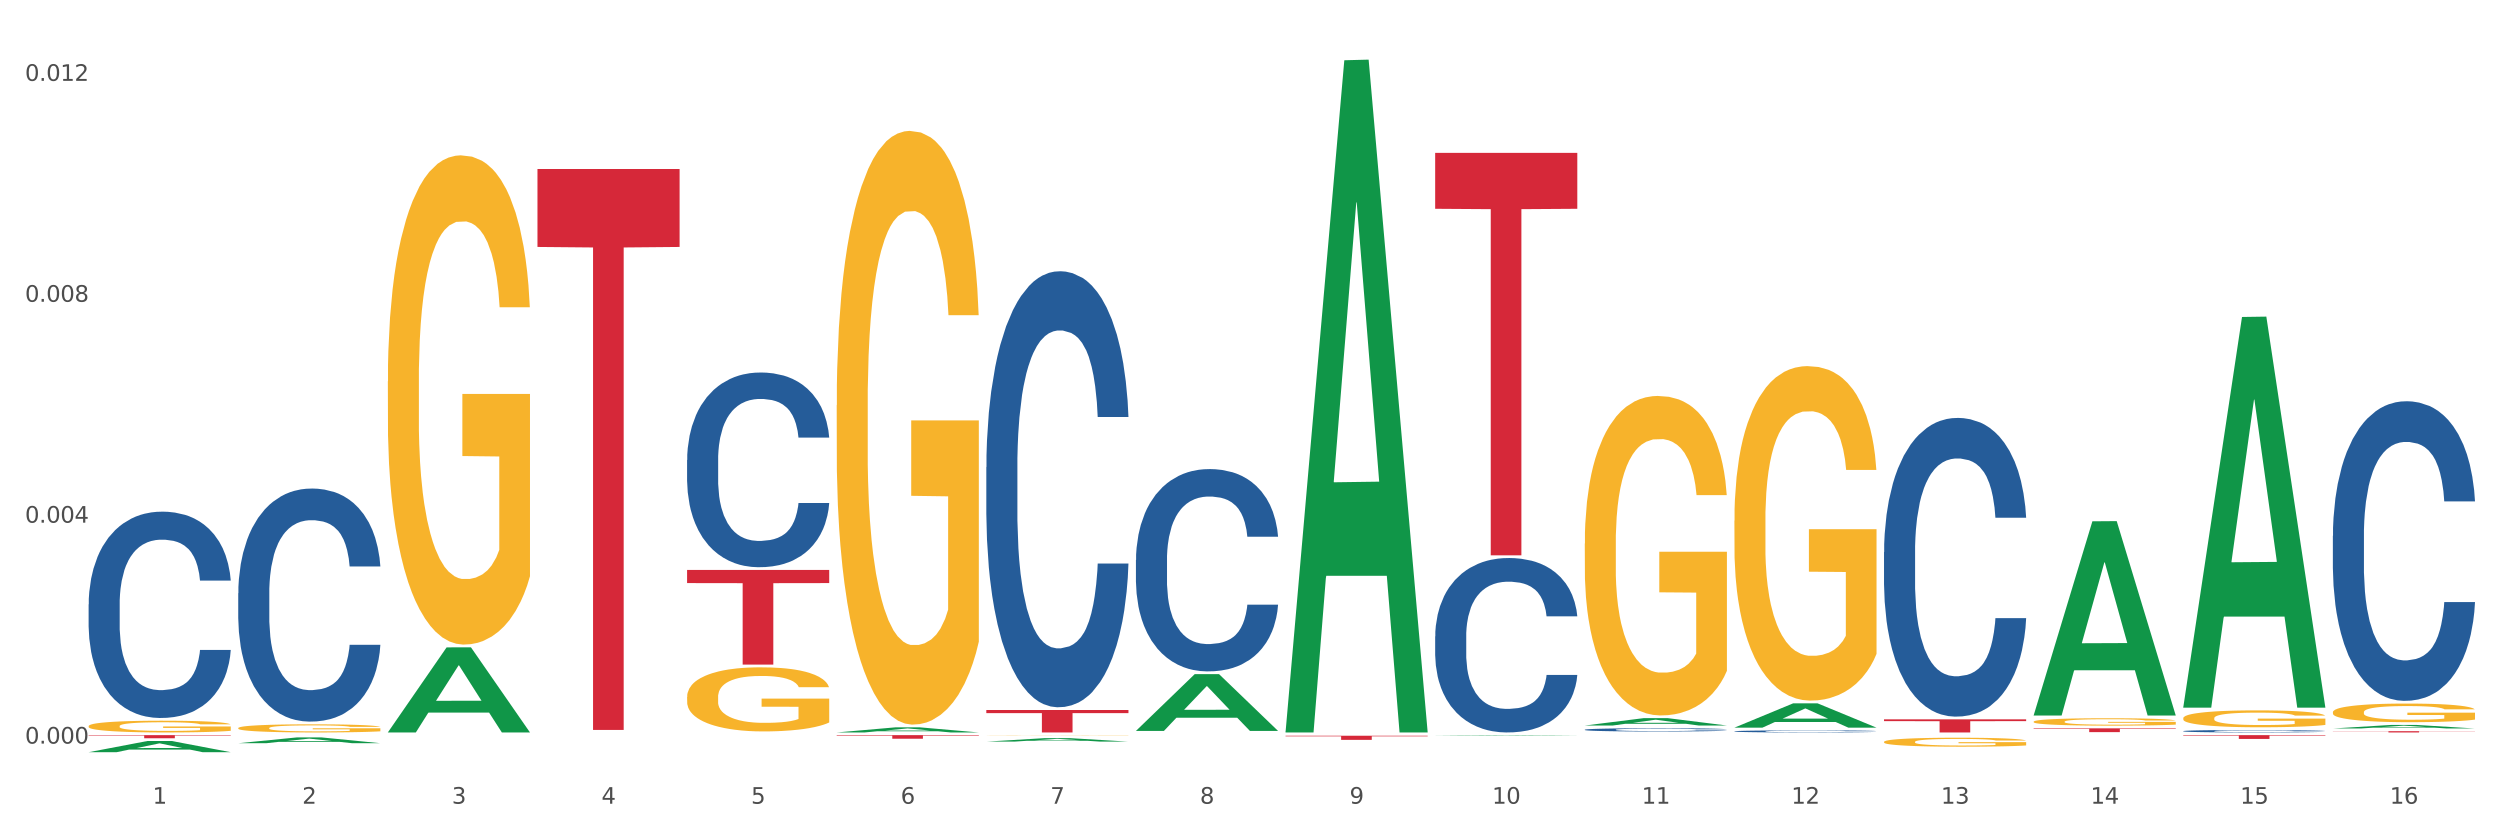 <?xml version="1.0" encoding="utf-8" standalone="no"?>
<!DOCTYPE svg PUBLIC "-//W3C//DTD SVG 1.1//EN"
  "http://www.w3.org/Graphics/SVG/1.1/DTD/svg11.dtd">
<svg xmlns:xlink="http://www.w3.org/1999/xlink" width="1080pt" height="360pt" viewBox="0 0 1080 360" xmlns="http://www.w3.org/2000/svg" version="1.1">
 <rect x="0" y="0" width="1080" height="360" fill="#333333" stroke="none"/>
 <defs>
  <style type="text/css">*{stroke-linejoin: round; stroke-linecap: butt}</style>
 </defs>
 <g id="figure_1">
  <g id="patch_1">
   <path d="M 0 360 
L 1080 360 
L 1080 0 
L 0 0 
z
" style="fill: #ffffff; stroke: #ffffff; stroke-linejoin: miter"/>
  </g>
  <g id="axes_1">
   <g id="matplotlib.axis_1">
    <g id="xtick_1">
     <g id="text_1">
      <!-- 1 -->
      <g style="fill: #4d4d4d" transform="translate(65.93 347.204) scale(0.096 -0.096)">
       <defs>
        <path id="DejaVuSans-31" d="M 794 531 
L 1825 531 
L 1825 4091 
L 703 3866 
L 703 4441 
L 1819 4666 
L 2450 4666 
L 2450 531 
L 3481 531 
L 3481 0 
L 794 0 
L 794 531 
z
" transform="scale(0.016)"/>
       </defs>
       <use xlink:href="#DejaVuSans-31"/>
      </g>
     </g>
    </g>
    <g id="xtick_2">
     <g id="text_2">
      <!-- 2 -->
      <g style="fill: #4d4d4d" transform="translate(130.565 347.204) scale(0.096 -0.096)">
       <defs>
        <path id="DejaVuSans-32" d="M 1228 531 
L 3431 531 
L 3431 0 
L 469 0 
L 469 531 
Q 828 903 1448 1529 
Q 2069 2156 2228 2338 
Q 2531 2678 2651 2914 
Q 2772 3150 2772 3378 
Q 2772 3750 2511 3984 
Q 2250 4219 1831 4219 
Q 1534 4219 1204 4116 
Q 875 4013 500 3803 
L 500 4441 
Q 881 4594 1212 4672 
Q 1544 4750 1819 4750 
Q 2544 4750 2975 4387 
Q 3406 4025 3406 3419 
Q 3406 3131 3298 2873 
Q 3191 2616 2906 2266 
Q 2828 2175 2409 1742 
Q 1991 1309 1228 531 
z
" transform="scale(0.016)"/>
       </defs>
       <use xlink:href="#DejaVuSans-32"/>
      </g>
     </g>
    </g>
    <g id="xtick_3">
     <g id="text_3">
      <!-- 3 -->
      <g style="fill: #4d4d4d" transform="translate(195.199 347.204) scale(0.096 -0.096)">
       <defs>
        <path id="DejaVuSans-33" d="M 2597 2516 
Q 3050 2419 3304 2112 
Q 3559 1806 3559 1356 
Q 3559 666 3084 287 
Q 2609 -91 1734 -91 
Q 1441 -91 1130 -33 
Q 819 25 488 141 
L 488 750 
Q 750 597 1062 519 
Q 1375 441 1716 441 
Q 2309 441 2620 675 
Q 2931 909 2931 1356 
Q 2931 1769 2642 2001 
Q 2353 2234 1838 2234 
L 1294 2234 
L 1294 2753 
L 1863 2753 
Q 2328 2753 2575 2939 
Q 2822 3125 2822 3475 
Q 2822 3834 2567 4026 
Q 2313 4219 1838 4219 
Q 1578 4219 1281 4162 
Q 984 4106 628 3988 
L 628 4550 
Q 988 4650 1302 4700 
Q 1616 4750 1894 4750 
Q 2613 4750 3031 4423 
Q 3450 4097 3450 3541 
Q 3450 3153 3228 2886 
Q 3006 2619 2597 2516 
z
" transform="scale(0.016)"/>
       </defs>
       <use xlink:href="#DejaVuSans-33"/>
      </g>
     </g>
    </g>
    <g id="xtick_4">
     <g id="text_4">
      <!-- 4 -->
      <g style="fill: #4d4d4d" transform="translate(259.833 347.204) scale(0.096 -0.096)">
       <defs>
        <path id="DejaVuSans-34" d="M 2419 4116 
L 825 1625 
L 2419 1625 
L 2419 4116 
z
M 2253 4666 
L 3047 4666 
L 3047 1625 
L 3713 1625 
L 3713 1100 
L 3047 1100 
L 3047 0 
L 2419 0 
L 2419 1100 
L 313 1100 
L 313 1709 
L 2253 4666 
z
" transform="scale(0.016)"/>
       </defs>
       <use xlink:href="#DejaVuSans-34"/>
      </g>
     </g>
    </g>
    <g id="xtick_5">
     <g id="text_5">
      <!-- 5 -->
      <g style="fill: #4d4d4d" transform="translate(324.467 347.204) scale(0.096 -0.096)">
       <defs>
        <path id="DejaVuSans-35" d="M 691 4666 
L 3169 4666 
L 3169 4134 
L 1269 4134 
L 1269 2991 
Q 1406 3038 1543 3061 
Q 1681 3084 1819 3084 
Q 2600 3084 3056 2656 
Q 3513 2228 3513 1497 
Q 3513 744 3044 326 
Q 2575 -91 1722 -91 
Q 1428 -91 1123 -41 
Q 819 9 494 109 
L 494 744 
Q 775 591 1075 516 
Q 1375 441 1709 441 
Q 2250 441 2565 725 
Q 2881 1009 2881 1497 
Q 2881 1984 2565 2268 
Q 2250 2553 1709 2553 
Q 1456 2553 1204 2497 
Q 953 2441 691 2322 
L 691 4666 
z
" transform="scale(0.016)"/>
       </defs>
       <use xlink:href="#DejaVuSans-35"/>
      </g>
     </g>
    </g>
    <g id="xtick_6">
     <g id="text_6">
      <!-- 6 -->
      <g style="fill: #4d4d4d" transform="translate(389.102 347.204) scale(0.096 -0.096)">
       <defs>
        <path id="DejaVuSans-36" d="M 2113 2584 
Q 1688 2584 1439 2293 
Q 1191 2003 1191 1497 
Q 1191 994 1439 701 
Q 1688 409 2113 409 
Q 2538 409 2786 701 
Q 3034 994 3034 1497 
Q 3034 2003 2786 2293 
Q 2538 2584 2113 2584 
z
M 3366 4563 
L 3366 3988 
Q 3128 4100 2886 4159 
Q 2644 4219 2406 4219 
Q 1781 4219 1451 3797 
Q 1122 3375 1075 2522 
Q 1259 2794 1537 2939 
Q 1816 3084 2150 3084 
Q 2853 3084 3261 2657 
Q 3669 2231 3669 1497 
Q 3669 778 3244 343 
Q 2819 -91 2113 -91 
Q 1303 -91 875 529 
Q 447 1150 447 2328 
Q 447 3434 972 4092 
Q 1497 4750 2381 4750 
Q 2619 4750 2861 4703 
Q 3103 4656 3366 4563 
z
" transform="scale(0.016)"/>
       </defs>
       <use xlink:href="#DejaVuSans-36"/>
      </g>
     </g>
    </g>
    <g id="xtick_7">
     <g id="text_7">
      <!-- 7 -->
      <g style="fill: #4d4d4d" transform="translate(453.736 347.204) scale(0.096 -0.096)">
       <defs>
        <path id="DejaVuSans-37" d="M 525 4666 
L 3525 4666 
L 3525 4397 
L 1831 0 
L 1172 0 
L 2766 4134 
L 525 4134 
L 525 4666 
z
" transform="scale(0.016)"/>
       </defs>
       <use xlink:href="#DejaVuSans-37"/>
      </g>
     </g>
    </g>
    <g id="xtick_8">
     <g id="text_8">
      <!-- 8 -->
      <g style="fill: #4d4d4d" transform="translate(518.37 347.204) scale(0.096 -0.096)">
       <defs>
        <path id="DejaVuSans-38" d="M 2034 2216 
Q 1584 2216 1326 1975 
Q 1069 1734 1069 1313 
Q 1069 891 1326 650 
Q 1584 409 2034 409 
Q 2484 409 2743 651 
Q 3003 894 3003 1313 
Q 3003 1734 2745 1975 
Q 2488 2216 2034 2216 
z
M 1403 2484 
Q 997 2584 770 2862 
Q 544 3141 544 3541 
Q 544 4100 942 4425 
Q 1341 4750 2034 4750 
Q 2731 4750 3128 4425 
Q 3525 4100 3525 3541 
Q 3525 3141 3298 2862 
Q 3072 2584 2669 2484 
Q 3125 2378 3379 2068 
Q 3634 1759 3634 1313 
Q 3634 634 3220 271 
Q 2806 -91 2034 -91 
Q 1263 -91 848 271 
Q 434 634 434 1313 
Q 434 1759 690 2068 
Q 947 2378 1403 2484 
z
M 1172 3481 
Q 1172 3119 1398 2916 
Q 1625 2713 2034 2713 
Q 2441 2713 2670 2916 
Q 2900 3119 2900 3481 
Q 2900 3844 2670 4047 
Q 2441 4250 2034 4250 
Q 1625 4250 1398 4047 
Q 1172 3844 1172 3481 
z
" transform="scale(0.016)"/>
       </defs>
       <use xlink:href="#DejaVuSans-38"/>
      </g>
     </g>
    </g>
    <g id="xtick_9">
     <g id="text_9">
      <!-- 9 -->
      <g style="fill: #4d4d4d" transform="translate(583.005 347.204) scale(0.096 -0.096)">
       <defs>
        <path id="DejaVuSans-39" d="M 703 97 
L 703 672 
Q 941 559 1184 500 
Q 1428 441 1663 441 
Q 2288 441 2617 861 
Q 2947 1281 2994 2138 
Q 2813 1869 2534 1725 
Q 2256 1581 1919 1581 
Q 1219 1581 811 2004 
Q 403 2428 403 3163 
Q 403 3881 828 4315 
Q 1253 4750 1959 4750 
Q 2769 4750 3195 4129 
Q 3622 3509 3622 2328 
Q 3622 1225 3098 567 
Q 2575 -91 1691 -91 
Q 1453 -91 1209 -44 
Q 966 3 703 97 
z
M 1959 2075 
Q 2384 2075 2632 2365 
Q 2881 2656 2881 3163 
Q 2881 3666 2632 3958 
Q 2384 4250 1959 4250 
Q 1534 4250 1286 3958 
Q 1038 3666 1038 3163 
Q 1038 2656 1286 2365 
Q 1534 2075 1959 2075 
z
" transform="scale(0.016)"/>
       </defs>
       <use xlink:href="#DejaVuSans-39"/>
      </g>
     </g>
    </g>
    <g id="xtick_10">
     <g id="text_10">
      <!-- 10 -->
      <g style="fill: #4d4d4d" transform="translate(644.585 347.204) scale(0.096 -0.096)">
       <defs>
        <path id="DejaVuSans-30" d="M 2034 4250 
Q 1547 4250 1301 3770 
Q 1056 3291 1056 2328 
Q 1056 1369 1301 889 
Q 1547 409 2034 409 
Q 2525 409 2770 889 
Q 3016 1369 3016 2328 
Q 3016 3291 2770 3770 
Q 2525 4250 2034 4250 
z
M 2034 4750 
Q 2819 4750 3233 4129 
Q 3647 3509 3647 2328 
Q 3647 1150 3233 529 
Q 2819 -91 2034 -91 
Q 1250 -91 836 529 
Q 422 1150 422 2328 
Q 422 3509 836 4129 
Q 1250 4750 2034 4750 
z
" transform="scale(0.016)"/>
       </defs>
       <use xlink:href="#DejaVuSans-31"/>
       <use xlink:href="#DejaVuSans-30" transform="translate(63.623 0)"/>
      </g>
     </g>
    </g>
    <g id="xtick_11">
     <g id="text_11">
      <!-- 11 -->
      <g style="fill: #4d4d4d" transform="translate(709.219 347.204) scale(0.096 -0.096)">
       <use xlink:href="#DejaVuSans-31"/>
       <use xlink:href="#DejaVuSans-31" transform="translate(63.623 0)"/>
      </g>
     </g>
    </g>
    <g id="xtick_12">
     <g id="text_12">
      <!-- 12 -->
      <g style="fill: #4d4d4d" transform="translate(773.854 347.204) scale(0.096 -0.096)">
       <use xlink:href="#DejaVuSans-31"/>
       <use xlink:href="#DejaVuSans-32" transform="translate(63.623 0)"/>
      </g>
     </g>
    </g>
    <g id="xtick_13">
     <g id="text_13">
      <!-- 13 -->
      <g style="fill: #4d4d4d" transform="translate(838.488 347.204) scale(0.096 -0.096)">
       <use xlink:href="#DejaVuSans-31"/>
       <use xlink:href="#DejaVuSans-33" transform="translate(63.623 0)"/>
      </g>
     </g>
    </g>
    <g id="xtick_14">
     <g id="text_14">
      <!-- 14 -->
      <g style="fill: #4d4d4d" transform="translate(903.122 347.204) scale(0.096 -0.096)">
       <use xlink:href="#DejaVuSans-31"/>
       <use xlink:href="#DejaVuSans-34" transform="translate(63.623 0)"/>
      </g>
     </g>
    </g>
    <g id="xtick_15">
     <g id="text_15">
      <!-- 15 -->
      <g style="fill: #4d4d4d" transform="translate(967.756 347.204) scale(0.096 -0.096)">
       <use xlink:href="#DejaVuSans-31"/>
       <use xlink:href="#DejaVuSans-35" transform="translate(63.623 0)"/>
      </g>
     </g>
    </g>
    <g id="xtick_16">
     <g id="text_16">
      <!-- 16 -->
      <g style="fill: #4d4d4d" transform="translate(1032.391 347.204) scale(0.096 -0.096)">
       <use xlink:href="#DejaVuSans-31"/>
       <use xlink:href="#DejaVuSans-36" transform="translate(63.623 0)"/>
      </g>
     </g>
    </g>
    <g id="xtick_17"/>
    <g id="xtick_18"/>
    <g id="xtick_19"/>
    <g id="xtick_20"/>
    <g id="xtick_21"/>
    <g id="xtick_22"/>
    <g id="xtick_23"/>
    <g id="xtick_24"/>
    <g id="xtick_25"/>
    <g id="xtick_26"/>
    <g id="xtick_27"/>
    <g id="xtick_28"/>
    <g id="xtick_29"/>
    <g id="xtick_30"/>
    <g id="xtick_31"/>
   </g>
   <g id="matplotlib.axis_2">
    <g id="ytick_1">
     <g id="text_17">
      <!-- 0.000 -->
      <g style="fill: #4d4d4d" transform="translate(10.8 321.236) scale(0.096 -0.096)">
       <defs>
        <path id="DejaVuSans-2e" d="M 684 794 
L 1344 794 
L 1344 0 
L 684 0 
L 684 794 
z
" transform="scale(0.016)"/>
       </defs>
       <use xlink:href="#DejaVuSans-30"/>
       <use xlink:href="#DejaVuSans-2e" transform="translate(63.623 0)"/>
       <use xlink:href="#DejaVuSans-30" transform="translate(95.41 0)"/>
       <use xlink:href="#DejaVuSans-30" transform="translate(159.033 0)"/>
       <use xlink:href="#DejaVuSans-30" transform="translate(222.656 0)"/>
      </g>
     </g>
    </g>
    <g id="ytick_2">
     <g id="text_18">
      <!-- 0.004 -->
      <g style="fill: #4d4d4d" transform="translate(10.8 225.8) scale(0.096 -0.096)">
       <use xlink:href="#DejaVuSans-30"/>
       <use xlink:href="#DejaVuSans-2e" transform="translate(63.623 0)"/>
       <use xlink:href="#DejaVuSans-30" transform="translate(95.41 0)"/>
       <use xlink:href="#DejaVuSans-30" transform="translate(159.033 0)"/>
       <use xlink:href="#DejaVuSans-34" transform="translate(222.656 0)"/>
      </g>
     </g>
    </g>
    <g id="ytick_3">
     <g id="text_19">
      <!-- 0.008 -->
      <g style="fill: #4d4d4d" transform="translate(10.8 130.363) scale(0.096 -0.096)">
       <use xlink:href="#DejaVuSans-30"/>
       <use xlink:href="#DejaVuSans-2e" transform="translate(63.623 0)"/>
       <use xlink:href="#DejaVuSans-30" transform="translate(95.41 0)"/>
       <use xlink:href="#DejaVuSans-30" transform="translate(159.033 0)"/>
       <use xlink:href="#DejaVuSans-38" transform="translate(222.656 0)"/>
      </g>
     </g>
    </g>
    <g id="ytick_4">
     <g id="text_20">
      <!-- 0.012 -->
      <g style="fill: #4d4d4d" transform="translate(10.8 34.927) scale(0.096 -0.096)">
       <use xlink:href="#DejaVuSans-30"/>
       <use xlink:href="#DejaVuSans-2e" transform="translate(63.623 0)"/>
       <use xlink:href="#DejaVuSans-30" transform="translate(95.41 0)"/>
       <use xlink:href="#DejaVuSans-31" transform="translate(159.033 0)"/>
       <use xlink:href="#DejaVuSans-32" transform="translate(222.656 0)"/>
      </g>
     </g>
    </g>
    <g id="ytick_5"/>
    <g id="ytick_6"/>
    <g id="ytick_7"/>
   </g>
   <g id="PolyCollection_1">
    <path d="M 38.283 324.94 
L 38.346 324.936 
L 63.667 320.117 
L 74.175 320.112 
L 99.686 324.95 
L 87.532 324.95 
L 82.024 323.823 
L 55.881 323.823 
L 55.691 323.841 
L 50.374 324.95 
L 38.283 324.95 
L 38.283 324.94 
L 59.173 323.151 
L 78.733 323.146 
L 69.048 321.143 
L 68.921 321.134 
L 68.794 321.148 
L 59.109 323.146 
L 59.173 323.151 
L 38.283 324.94 
z
" clip-path="url(#pba9444b785)" style="fill: #109648"/>
    <path d="M 878.529 314.65 
L 939.931 314.65 
L 939.931 314.878 
L 915.778 314.88 
L 915.778 316.293 
L 902.537 316.293 
L 902.537 314.88 
L 878.529 314.878 
L 878.529 314.652 
L 878.529 314.65 
z
" clip-path="url(#pba9444b785)" style="fill: #d62839"/>
    <path d="M 813.895 310.754 
L 875.297 310.754 
L 875.297 311.542 
L 851.143 311.547 
L 851.143 316.422 
L 837.903 316.422 
L 837.903 311.547 
L 813.895 311.542 
L 813.895 310.76 
L 813.895 310.754 
z
" clip-path="url(#pba9444b785)" style="fill: #d62839"/>
    <path d="M 619.992 66.036 
L 681.394 66.036 
L 681.394 90.197 
L 657.241 90.36 
L 657.241 239.894 
L 644 239.894 
L 644 90.36 
L 619.992 90.197 
L 619.992 66.199 
L 619.992 66.036 
z
" clip-path="url(#pba9444b785)" style="fill: #d62839"/>
    <path d="M 555.357 317.843 
L 616.76 317.843 
L 616.76 318.089 
L 592.606 318.091 
L 592.606 319.615 
L 579.365 319.615 
L 579.365 318.091 
L 555.357 318.089 
L 555.357 317.845 
L 555.357 317.843 
z
" clip-path="url(#pba9444b785)" style="fill: #d62839"/>
    <path d="M 426.089 306.713 
L 487.491 306.713 
L 487.491 308.062 
L 463.338 308.071 
L 463.338 316.422 
L 450.097 316.422 
L 450.097 308.071 
L 426.089 308.062 
L 426.089 306.722 
L 426.089 306.713 
z
" clip-path="url(#pba9444b785)" style="fill: #d62839"/>
    <path d="M 361.454 317.589 
L 422.857 317.589 
L 422.857 317.804 
L 398.703 317.806 
L 398.703 319.137 
L 385.463 319.137 
L 385.463 317.806 
L 361.454 317.804 
L 361.454 317.591 
L 361.454 317.589 
z
" clip-path="url(#pba9444b785)" style="fill: #d62839"/>
    <path d="M 38.283 313.689 
L 38.355 313.684 
L 38.355 313.517 
L 38.5 313.373 
L 39.225 313.025 
L 40.313 312.738 
L 41.11 312.585 
L 41.908 312.459 
L 42.85 312.334 
L 44.01 312.204 
L 46.112 312.014 
L 47.417 311.916 
L 49.012 311.814 
L 51.912 311.666 
L 54.014 311.582 
L 56.189 311.513 
L 59.741 311.429 
L 62.061 311.392 
L 64.526 311.364 
L 67.498 311.346 
L 69.745 311.341 
L 74.675 311.355 
L 78.88 311.397 
L 80.91 311.429 
L 83.519 311.485 
L 84.897 311.522 
L 87.144 311.596 
L 89.464 311.694 
L 91.059 311.777 
L 93.451 311.935 
L 95.263 312.093 
L 96.931 312.288 
L 97.801 312.422 
L 98.453 312.547 
L 99.033 312.691 
L 99.613 312.919 
L 86.564 312.919 
L 86.057 312.756 
L 85.259 312.603 
L 84.099 312.455 
L 83.084 312.362 
L 81.345 312.246 
L 79.75 312.172 
L 78.082 312.116 
L 76.052 312.069 
L 74.458 312.046 
L 72.21 312.028 
L 67.788 312.032 
L 64.816 312.069 
L 62.786 312.116 
L 61.481 312.158 
L 60.321 312.204 
L 59.016 312.269 
L 57.494 312.366 
L 56.407 312.455 
L 55.319 312.566 
L 54.449 312.677 
L 53.652 312.807 
L 52.999 312.946 
L 52.492 313.09 
L 52.057 313.267 
L 51.694 313.559 
L 51.694 314.195 
L 51.839 314.338 
L 52.202 314.529 
L 52.637 314.673 
L 53.362 314.844 
L 54.014 314.96 
L 55.247 315.127 
L 56.624 315.266 
L 57.711 315.355 
L 58.799 315.429 
L 60.684 315.531 
L 62.786 315.614 
L 64.598 315.666 
L 67.063 315.712 
L 68.731 315.73 
L 70.18 315.74 
L 73.733 315.74 
L 76.27 315.726 
L 79.097 315.693 
L 81.272 315.652 
L 83.084 315.601 
L 85.114 315.517 
L 86.419 315.438 
L 86.419 314.468 
L 70.47 314.464 
L 70.47 313.819 
L 99.686 313.819 
L 99.686 315.712 
L 98.453 315.809 
L 97.076 315.898 
L 95.626 315.976 
L 93.451 316.074 
L 90.841 316.167 
L 88.521 316.232 
L 86.057 316.287 
L 83.157 316.338 
L 79.387 316.385 
L 77.067 316.403 
L 74.168 316.417 
L 70.76 316.422 
L 67.788 316.413 
L 64.888 316.389 
L 61.844 316.348 
L 58.871 316.287 
L 56.624 316.227 
L 54.377 316.153 
L 51.984 316.055 
L 50.1 315.962 
L 48.65 315.879 
L 47.055 315.772 
L 45.315 315.633 
L 44.01 315.508 
L 42.85 315.378 
L 41.618 315.211 
L 40.748 315.067 
L 39.878 314.886 
L 39.37 314.751 
L 38.79 314.543 
L 38.355 314.25 
L 38.283 313.689 
z
" clip-path="url(#pba9444b785)" style="fill: #f7b32b"/>
    <path d="M 232.186 73.004 
L 293.588 73.004 
L 293.588 106.68 
L 269.435 106.907 
L 269.435 315.33 
L 256.194 315.33 
L 256.194 106.907 
L 232.186 106.68 
L 232.186 73.232 
L 232.186 73.004 
z
" clip-path="url(#pba9444b785)" style="fill: #d62839"/>
    <path d="M 38.283 317.589 
L 99.686 317.589 
L 99.686 317.778 
L 75.532 317.779 
L 75.532 318.945 
L 62.291 318.945 
L 62.291 317.779 
L 38.283 317.778 
L 38.283 317.59 
L 38.283 317.589 
z
" clip-path="url(#pba9444b785)" style="fill: #d62839"/>
    <path d="M 38.283 261.084 
L 38.356 261.003 
L 38.356 258.723 
L 38.573 255.63 
L 39.372 249.931 
L 40.388 245.617 
L 42.13 240.569 
L 43.073 238.453 
L 44.307 236.092 
L 46.847 232.266 
L 49.751 229.009 
L 51.783 227.218 
L 53.307 226.079 
L 56.718 224.043 
L 58.678 223.148 
L 60.71 222.415 
L 62.452 221.927 
L 65.355 221.357 
L 67.678 221.113 
L 70.363 221.031 
L 72.613 221.113 
L 75.589 221.438 
L 79.944 222.415 
L 81.613 222.985 
L 83.863 223.962 
L 86.186 225.264 
L 88.073 226.567 
L 90.25 228.439 
L 92.5 230.882 
L 94.678 233.975 
L 96.202 236.825 
L 97.436 239.837 
L 98.524 243.5 
L 99.323 247.489 
L 99.686 250.827 
L 86.403 250.827 
L 86.041 247.815 
L 85.315 244.558 
L 84.589 242.36 
L 83.791 240.569 
L 82.557 238.534 
L 81.468 237.232 
L 79.654 235.685 
L 77.984 234.708 
L 76.605 234.138 
L 74.936 233.65 
L 71.379 233.161 
L 68.839 233.161 
L 67.242 233.324 
L 65.283 233.731 
L 63.613 234.301 
L 61.654 235.278 
L 60.13 236.336 
L 58.605 237.72 
L 57.734 238.697 
L 56.428 240.488 
L 55.557 241.953 
L 54.396 244.477 
L 53.743 246.268 
L 52.581 250.908 
L 52.073 254.327 
L 51.855 256.688 
L 51.71 259.293 
L 51.71 271.993 
L 52.146 277.692 
L 52.509 280.134 
L 53.089 282.902 
L 54.178 286.484 
L 55.775 289.984 
L 57.444 292.508 
L 58.823 294.055 
L 60.13 295.194 
L 61.436 296.09 
L 63.033 296.904 
L 64.339 297.392 
L 66.299 297.881 
L 68.621 298.125 
L 70.436 298.125 
L 74.137 297.718 
L 75.807 297.311 
L 77.404 296.741 
L 79.145 295.846 
L 80.524 294.869 
L 81.323 294.136 
L 82.629 292.589 
L 83.645 290.961 
L 84.516 289.089 
L 85.097 287.461 
L 85.75 285.018 
L 86.258 282.251 
L 86.403 280.785 
L 99.686 280.785 
L 99.395 283.716 
L 98.887 286.565 
L 97.871 290.391 
L 97.073 292.589 
L 95.839 295.276 
L 94.532 297.555 
L 92.718 300.079 
L 91.049 301.951 
L 89.307 303.58 
L 87.42 305.045 
L 84.008 307.08 
L 82.774 307.65 
L 80.162 308.627 
L 78.129 309.197 
L 75.154 309.767 
L 72.105 310.092 
L 68.912 310.174 
L 66.081 310.011 
L 62.96 309.522 
L 61.001 309.034 
L 58.823 308.301 
L 56.283 307.162 
L 53.888 305.778 
L 51.638 304.149 
L 49.533 302.277 
L 47.573 300.16 
L 45.033 296.66 
L 43.146 293.241 
L 41.767 290.066 
L 40.823 287.379 
L 39.88 283.96 
L 39.372 281.599 
L 38.573 275.901 
L 38.283 270.609 
L 38.283 261.084 
z
" clip-path="url(#pba9444b785)" style="fill: #255c99"/>
    <path d="M 102.917 256.288 
L 102.99 256.196 
L 102.99 253.621 
L 103.208 250.127 
L 104.006 243.69 
L 105.022 238.817 
L 106.764 233.115 
L 107.708 230.725 
L 108.941 228.058 
L 111.482 223.736 
L 114.385 220.058 
L 116.417 218.035 
L 117.941 216.747 
L 121.353 214.449 
L 123.312 213.437 
L 125.344 212.609 
L 127.086 212.058 
L 129.99 211.414 
L 132.312 211.138 
L 134.998 211.046 
L 137.248 211.138 
L 140.223 211.506 
L 144.578 212.609 
L 146.247 213.253 
L 148.497 214.357 
L 150.82 215.828 
L 152.707 217.299 
L 154.884 219.414 
L 157.134 222.173 
L 159.312 225.667 
L 160.836 228.885 
L 162.07 232.288 
L 163.159 236.426 
L 163.957 240.931 
L 164.32 244.702 
L 151.038 244.702 
L 150.675 241.299 
L 149.949 237.621 
L 149.223 235.138 
L 148.425 233.115 
L 147.191 230.816 
L 146.102 229.345 
L 144.288 227.598 
L 142.618 226.495 
L 141.239 225.851 
L 139.57 225.299 
L 136.014 224.747 
L 133.473 224.747 
L 131.877 224.931 
L 129.917 225.391 
L 128.248 226.035 
L 126.288 227.138 
L 124.764 228.334 
L 123.24 229.897 
L 122.369 231 
L 121.062 233.023 
L 120.191 234.679 
L 119.03 237.529 
L 118.377 239.552 
L 117.216 244.794 
L 116.707 248.656 
L 116.49 251.322 
L 116.345 254.265 
L 116.345 268.61 
L 116.78 275.047 
L 117.143 277.805 
L 117.724 280.932 
L 118.812 284.978 
L 120.409 288.932 
L 122.078 291.782 
L 123.457 293.529 
L 124.764 294.817 
L 126.07 295.828 
L 127.667 296.748 
L 128.973 297.3 
L 130.933 297.851 
L 133.256 298.127 
L 135.07 298.127 
L 138.772 297.667 
L 140.441 297.208 
L 142.038 296.564 
L 143.78 295.552 
L 145.159 294.449 
L 145.957 293.621 
L 147.264 291.874 
L 148.28 290.035 
L 149.151 287.92 
L 149.731 286.081 
L 150.385 283.323 
L 150.893 280.196 
L 151.038 278.541 
L 164.32 278.541 
L 164.03 281.851 
L 163.521 285.07 
L 162.505 289.391 
L 161.707 291.874 
L 160.473 294.909 
L 159.167 297.483 
L 157.352 300.334 
L 155.683 302.449 
L 153.941 304.288 
L 152.054 305.943 
L 148.643 308.242 
L 147.409 308.886 
L 144.796 309.989 
L 142.764 310.633 
L 139.788 311.277 
L 136.74 311.644 
L 133.546 311.736 
L 130.715 311.553 
L 127.594 311.001 
L 125.635 310.449 
L 123.457 309.621 
L 120.917 308.334 
L 118.522 306.771 
L 116.272 304.932 
L 114.167 302.817 
L 112.208 300.426 
L 109.667 296.472 
L 107.78 292.61 
L 106.401 289.024 
L 105.458 285.989 
L 104.514 282.127 
L 104.006 279.46 
L 103.208 273.024 
L 102.917 267.047 
L 102.917 256.288 
z
" clip-path="url(#pba9444b785)" style="fill: #255c99"/>
    <path d="M 296.82 198.718 
L 296.893 198.641 
L 296.893 196.49 
L 297.11 193.57 
L 297.909 188.193 
L 298.925 184.121 
L 300.667 179.359 
L 301.61 177.361 
L 302.844 175.133 
L 305.385 171.523 
L 308.288 168.45 
L 310.32 166.76 
L 311.844 165.684 
L 315.255 163.764 
L 317.215 162.919 
L 319.247 162.227 
L 320.989 161.766 
L 323.892 161.229 
L 326.215 160.998 
L 328.9 160.921 
L 331.15 160.998 
L 334.126 161.305 
L 338.481 162.227 
L 340.15 162.765 
L 342.4 163.687 
L 344.723 164.916 
L 346.61 166.145 
L 348.787 167.912 
L 351.037 170.217 
L 353.215 173.136 
L 354.739 175.825 
L 355.973 178.667 
L 357.061 182.124 
L 357.86 185.888 
L 358.223 189.038 
L 344.941 189.038 
L 344.578 186.196 
L 343.852 183.123 
L 343.126 181.049 
L 342.328 179.359 
L 341.094 177.438 
L 340.005 176.209 
L 338.191 174.749 
L 336.521 173.827 
L 335.142 173.29 
L 333.473 172.829 
L 329.917 172.368 
L 327.376 172.368 
L 325.78 172.521 
L 323.82 172.905 
L 322.151 173.443 
L 320.191 174.365 
L 318.667 175.364 
L 317.143 176.67 
L 316.272 177.592 
L 314.965 179.282 
L 314.094 180.664 
L 312.933 183.046 
L 312.28 184.736 
L 311.118 189.115 
L 310.61 192.341 
L 310.393 194.569 
L 310.247 197.027 
L 310.247 209.012 
L 310.683 214.389 
L 311.046 216.694 
L 311.626 219.306 
L 312.715 222.686 
L 314.312 225.989 
L 315.981 228.371 
L 317.36 229.83 
L 318.667 230.906 
L 319.973 231.751 
L 321.57 232.519 
L 322.876 232.98 
L 324.836 233.441 
L 327.159 233.671 
L 328.973 233.671 
L 332.675 233.287 
L 334.344 232.903 
L 335.941 232.365 
L 337.683 231.52 
L 339.062 230.598 
L 339.86 229.907 
L 341.166 228.447 
L 342.183 226.911 
L 343.054 225.144 
L 343.634 223.608 
L 344.287 221.303 
L 344.795 218.691 
L 344.941 217.308 
L 358.223 217.308 
L 357.932 220.074 
L 357.424 222.763 
L 356.408 226.373 
L 355.61 228.447 
L 354.376 230.983 
L 353.07 233.134 
L 351.255 235.515 
L 349.586 237.282 
L 347.844 238.818 
L 345.957 240.201 
L 342.546 242.122 
L 341.312 242.659 
L 338.699 243.581 
L 336.667 244.119 
L 333.691 244.657 
L 330.642 244.964 
L 327.449 245.041 
L 324.618 244.887 
L 321.497 244.426 
L 319.538 243.965 
L 317.36 243.274 
L 314.82 242.199 
L 312.425 240.893 
L 310.175 239.356 
L 308.07 237.589 
L 306.11 235.592 
L 303.57 232.289 
L 301.683 229.062 
L 300.304 226.066 
L 299.36 223.531 
L 298.417 220.304 
L 297.909 218.077 
L 297.11 212.699 
L 296.82 207.706 
L 296.82 198.718 
z
" clip-path="url(#pba9444b785)" style="fill: #255c99"/>
    <path d="M 426.089 201.811 
L 426.161 201.639 
L 426.161 196.822 
L 426.379 190.285 
L 427.177 178.242 
L 428.194 169.125 
L 429.936 158.459 
L 430.879 153.986 
L 432.113 148.997 
L 434.653 140.911 
L 437.556 134.03 
L 439.589 130.246 
L 441.113 127.837 
L 444.524 123.536 
L 446.484 121.644 
L 448.516 120.096 
L 450.258 119.064 
L 453.161 117.859 
L 455.484 117.343 
L 458.169 117.171 
L 460.419 117.343 
L 463.395 118.031 
L 467.75 120.096 
L 469.419 121.3 
L 471.669 123.364 
L 473.991 126.117 
L 475.879 128.869 
L 478.056 132.826 
L 480.306 137.987 
L 482.483 144.524 
L 484.008 150.545 
L 485.241 156.91 
L 486.33 164.652 
L 487.128 173.081 
L 487.491 180.135 
L 474.209 180.135 
L 473.846 173.769 
L 473.121 166.888 
L 472.395 162.243 
L 471.596 158.459 
L 470.362 154.158 
L 469.274 151.405 
L 467.459 148.137 
L 465.79 146.072 
L 464.411 144.868 
L 462.742 143.836 
L 459.185 142.804 
L 456.645 142.804 
L 455.048 143.148 
L 453.088 144.008 
L 451.419 145.212 
L 449.459 147.277 
L 447.935 149.513 
L 446.411 152.438 
L 445.54 154.502 
L 444.234 158.287 
L 443.363 161.383 
L 442.202 166.716 
L 441.548 170.501 
L 440.387 180.307 
L 439.879 187.532 
L 439.661 192.521 
L 439.516 198.026 
L 439.516 224.863 
L 439.952 236.905 
L 440.314 242.066 
L 440.895 247.915 
L 441.984 255.484 
L 443.581 262.882 
L 445.25 268.215 
L 446.629 271.483 
L 447.935 273.892 
L 449.242 275.784 
L 450.839 277.504 
L 452.145 278.537 
L 454.105 279.569 
L 456.427 280.085 
L 458.242 280.085 
L 461.943 279.225 
L 463.613 278.365 
L 465.209 277.16 
L 466.951 275.268 
L 468.33 273.204 
L 469.129 271.655 
L 470.435 268.387 
L 471.451 264.946 
L 472.322 260.989 
L 472.903 257.549 
L 473.556 252.388 
L 474.064 246.539 
L 474.209 243.442 
L 487.491 243.442 
L 487.201 249.635 
L 486.693 255.656 
L 485.677 263.742 
L 484.878 268.387 
L 483.645 274.064 
L 482.338 278.881 
L 480.524 284.214 
L 478.854 288.17 
L 477.112 291.611 
L 475.225 294.708 
L 471.814 299.008 
L 470.58 300.213 
L 467.967 302.277 
L 465.935 303.481 
L 462.959 304.685 
L 459.911 305.373 
L 456.717 305.546 
L 453.887 305.201 
L 450.766 304.169 
L 448.806 303.137 
L 446.629 301.589 
L 444.089 299.18 
L 441.693 296.256 
L 439.443 292.815 
L 437.339 288.858 
L 435.379 284.386 
L 432.839 276.988 
L 430.952 269.763 
L 429.573 263.054 
L 428.629 257.377 
L 427.686 250.151 
L 427.177 245.163 
L 426.379 233.12 
L 426.089 221.938 
L 426.089 201.811 
z
" clip-path="url(#pba9444b785)" style="fill: #255c99"/>
    <path d="M 490.723 241.913 
L 490.796 241.833 
L 490.796 239.598 
L 491.013 236.565 
L 491.812 230.977 
L 492.828 226.747 
L 494.57 221.798 
L 495.513 219.722 
L 496.747 217.407 
L 499.287 213.656 
L 502.191 210.463 
L 504.223 208.707 
L 505.747 207.589 
L 509.158 205.594 
L 511.118 204.716 
L 513.15 203.997 
L 514.892 203.518 
L 517.795 202.959 
L 520.118 202.72 
L 522.803 202.64 
L 525.053 202.72 
L 528.029 203.039 
L 532.384 203.997 
L 534.053 204.556 
L 536.303 205.514 
L 538.626 206.791 
L 540.513 208.068 
L 542.69 209.904 
L 544.94 212.299 
L 547.118 215.332 
L 548.642 218.126 
L 549.876 221.079 
L 550.964 224.671 
L 551.763 228.582 
L 552.126 231.855 
L 538.844 231.855 
L 538.481 228.902 
L 537.755 225.709 
L 537.029 223.554 
L 536.231 221.798 
L 534.997 219.802 
L 533.908 218.525 
L 532.094 217.008 
L 530.424 216.05 
L 529.045 215.492 
L 527.376 215.013 
L 523.819 214.534 
L 521.279 214.534 
L 519.682 214.693 
L 517.723 215.092 
L 516.053 215.651 
L 514.094 216.609 
L 512.57 217.647 
L 511.045 219.004 
L 510.174 219.962 
L 508.868 221.718 
L 507.997 223.155 
L 506.836 225.629 
L 506.183 227.385 
L 505.021 231.935 
L 504.513 235.288 
L 504.296 237.602 
L 504.15 240.157 
L 504.15 252.609 
L 504.586 258.197 
L 504.949 260.591 
L 505.529 263.305 
L 506.618 266.817 
L 508.215 270.25 
L 509.884 272.724 
L 511.263 274.241 
L 512.57 275.358 
L 513.876 276.236 
L 515.473 277.035 
L 516.779 277.514 
L 518.739 277.992 
L 521.061 278.232 
L 522.876 278.232 
L 526.578 277.833 
L 528.247 277.434 
L 529.844 276.875 
L 531.586 275.997 
L 532.965 275.039 
L 533.763 274.321 
L 535.069 272.804 
L 536.085 271.208 
L 536.956 269.372 
L 537.537 267.775 
L 538.19 265.381 
L 538.698 262.667 
L 538.844 261.23 
L 552.126 261.23 
L 551.835 264.103 
L 551.327 266.897 
L 550.311 270.649 
L 549.513 272.804 
L 548.279 275.438 
L 546.972 277.673 
L 545.158 280.148 
L 543.489 281.984 
L 541.747 283.58 
L 539.86 285.017 
L 536.448 287.012 
L 535.215 287.571 
L 532.602 288.529 
L 530.569 289.088 
L 527.594 289.647 
L 524.545 289.966 
L 521.352 290.046 
L 518.521 289.886 
L 515.4 289.407 
L 513.441 288.928 
L 511.263 288.21 
L 508.723 287.092 
L 506.328 285.735 
L 504.078 284.139 
L 501.973 282.303 
L 500.013 280.227 
L 497.473 276.795 
L 495.586 273.443 
L 494.207 270.33 
L 493.263 267.695 
L 492.32 264.343 
L 491.812 262.028 
L 491.013 256.44 
L 490.723 251.252 
L 490.723 241.913 
z
" clip-path="url(#pba9444b785)" style="fill: #255c99"/>
    <path d="M 619.992 274.922 
L 620.064 274.853 
L 620.064 272.926 
L 620.282 270.311 
L 621.08 265.493 
L 622.096 261.846 
L 623.838 257.579 
L 624.782 255.789 
L 626.016 253.793 
L 628.556 250.559 
L 631.459 247.806 
L 633.492 246.292 
L 635.016 245.328 
L 638.427 243.608 
L 640.387 242.85 
L 642.419 242.231 
L 644.161 241.818 
L 647.064 241.336 
L 649.387 241.13 
L 652.072 241.061 
L 654.322 241.13 
L 657.298 241.405 
L 661.653 242.231 
L 663.322 242.713 
L 665.572 243.539 
L 667.894 244.64 
L 669.781 245.741 
L 671.959 247.324 
L 674.209 249.389 
L 676.386 252.004 
L 677.91 254.413 
L 679.144 256.959 
L 680.233 260.056 
L 681.031 263.428 
L 681.394 266.25 
L 668.112 266.25 
L 667.749 263.704 
L 667.023 260.951 
L 666.298 259.093 
L 665.499 257.579 
L 664.265 255.858 
L 663.177 254.757 
L 661.362 253.449 
L 659.693 252.623 
L 658.314 252.142 
L 656.644 251.729 
L 653.088 251.316 
L 650.548 251.316 
L 648.951 251.453 
L 646.991 251.797 
L 645.322 252.279 
L 643.362 253.105 
L 641.838 254 
L 640.314 255.17 
L 639.443 255.996 
L 638.137 257.51 
L 637.266 258.748 
L 636.104 260.882 
L 635.451 262.396 
L 634.29 266.319 
L 633.782 269.21 
L 633.564 271.205 
L 633.419 273.408 
L 633.419 284.144 
L 633.854 288.962 
L 634.217 291.026 
L 634.798 293.366 
L 635.887 296.394 
L 637.483 299.354 
L 639.153 301.487 
L 640.532 302.795 
L 641.838 303.758 
L 643.145 304.516 
L 644.741 305.204 
L 646.048 305.617 
L 648.007 306.03 
L 650.33 306.236 
L 652.145 306.236 
L 655.846 305.892 
L 657.515 305.548 
L 659.112 305.066 
L 660.854 304.309 
L 662.233 303.483 
L 663.032 302.864 
L 664.338 301.556 
L 665.354 300.18 
L 666.225 298.597 
L 666.806 297.22 
L 667.459 295.156 
L 667.967 292.816 
L 668.112 291.577 
L 681.394 291.577 
L 681.104 294.055 
L 680.596 296.463 
L 679.58 299.698 
L 678.781 301.556 
L 677.547 303.827 
L 676.241 305.754 
L 674.427 307.888 
L 672.757 309.471 
L 671.015 310.847 
L 669.128 312.086 
L 665.717 313.807 
L 664.483 314.288 
L 661.87 315.114 
L 659.838 315.596 
L 656.862 316.078 
L 653.814 316.353 
L 650.62 316.422 
L 647.79 316.284 
L 644.669 315.871 
L 642.709 315.458 
L 640.532 314.839 
L 637.991 313.875 
L 635.596 312.705 
L 633.346 311.329 
L 631.242 309.746 
L 629.282 307.957 
L 626.742 304.997 
L 624.855 302.107 
L 623.475 299.423 
L 622.532 297.152 
L 621.588 294.261 
L 621.08 292.265 
L 620.282 287.448 
L 619.992 282.974 
L 619.992 274.922 
z
" clip-path="url(#pba9444b785)" style="fill: #255c99"/>
    <path d="M 684.626 315.227 
L 684.699 315.226 
L 684.699 315.19 
L 684.916 315.141 
L 685.715 315.051 
L 686.731 314.983 
L 688.473 314.903 
L 689.416 314.869 
L 690.65 314.832 
L 693.19 314.772 
L 696.094 314.72 
L 698.126 314.692 
L 699.65 314.674 
L 703.061 314.641 
L 705.021 314.627 
L 707.053 314.616 
L 708.795 314.608 
L 711.698 314.599 
L 714.021 314.595 
L 716.706 314.594 
L 718.956 314.595 
L 721.932 314.6 
L 726.287 314.616 
L 727.956 314.625 
L 730.206 314.64 
L 732.529 314.661 
L 734.416 314.681 
L 736.593 314.711 
L 738.843 314.75 
L 741.021 314.799 
L 742.545 314.844 
L 743.779 314.891 
L 744.867 314.949 
L 745.666 315.012 
L 746.029 315.065 
L 732.746 315.065 
L 732.384 315.018 
L 731.658 314.966 
L 730.932 314.931 
L 730.134 314.903 
L 728.9 314.871 
L 727.811 314.85 
L 725.996 314.826 
L 724.327 314.81 
L 722.948 314.801 
L 721.279 314.793 
L 717.722 314.786 
L 715.182 314.786 
L 713.585 314.788 
L 711.626 314.795 
L 709.956 314.804 
L 707.997 314.819 
L 706.472 314.836 
L 704.948 314.858 
L 704.077 314.873 
L 702.771 314.902 
L 701.9 314.925 
L 700.739 314.965 
L 700.085 314.993 
L 698.924 315.066 
L 698.416 315.121 
L 698.198 315.158 
L 698.053 315.199 
L 698.053 315.4 
L 698.489 315.49 
L 698.852 315.529 
L 699.432 315.573 
L 700.521 315.629 
L 702.118 315.685 
L 703.787 315.725 
L 705.166 315.749 
L 706.472 315.767 
L 707.779 315.781 
L 709.376 315.794 
L 710.682 315.802 
L 712.642 315.81 
L 714.964 315.814 
L 716.779 315.814 
L 720.48 315.807 
L 722.15 315.801 
L 723.747 315.792 
L 725.488 315.777 
L 726.867 315.762 
L 727.666 315.75 
L 728.972 315.726 
L 729.988 315.7 
L 730.859 315.671 
L 731.44 315.645 
L 732.093 315.606 
L 732.601 315.562 
L 732.746 315.539 
L 746.029 315.539 
L 745.738 315.586 
L 745.23 315.631 
L 744.214 315.691 
L 743.416 315.726 
L 742.182 315.768 
L 740.875 315.805 
L 739.061 315.844 
L 737.392 315.874 
L 735.65 315.9 
L 733.763 315.923 
L 730.351 315.955 
L 729.117 315.964 
L 726.505 315.98 
L 724.472 315.989 
L 721.497 315.998 
L 718.448 316.003 
L 715.255 316.004 
L 712.424 316.002 
L 709.303 315.994 
L 707.343 315.986 
L 705.166 315.975 
L 702.626 315.957 
L 700.231 315.935 
L 697.981 315.909 
L 695.876 315.879 
L 693.916 315.846 
L 691.376 315.79 
L 689.489 315.736 
L 688.11 315.686 
L 687.166 315.644 
L 686.223 315.589 
L 685.715 315.552 
L 684.916 315.462 
L 684.626 315.378 
L 684.626 315.227 
z
" clip-path="url(#pba9444b785)" style="fill: #255c99"/>
    <path d="M 749.26 315.926 
L 749.333 315.925 
L 749.333 315.902 
L 749.551 315.871 
L 750.349 315.814 
L 751.365 315.77 
L 753.107 315.719 
L 754.051 315.698 
L 755.284 315.674 
L 757.825 315.635 
L 760.728 315.603 
L 762.76 315.584 
L 764.284 315.573 
L 767.696 315.552 
L 769.655 315.543 
L 771.687 315.536 
L 773.429 315.531 
L 776.333 315.525 
L 778.655 315.523 
L 781.341 315.522 
L 783.591 315.523 
L 786.566 315.526 
L 790.921 315.536 
L 792.59 315.542 
L 794.84 315.552 
L 797.163 315.565 
L 799.05 315.578 
L 801.227 315.597 
L 803.477 315.621 
L 805.655 315.653 
L 807.179 315.681 
L 808.413 315.712 
L 809.502 315.749 
L 810.3 315.789 
L 810.663 315.823 
L 797.381 315.823 
L 797.018 315.792 
L 796.292 315.759 
L 795.566 315.737 
L 794.768 315.719 
L 793.534 315.699 
L 792.445 315.686 
L 790.631 315.67 
L 788.961 315.66 
L 787.582 315.654 
L 785.913 315.649 
L 782.357 315.644 
L 779.816 315.644 
L 778.22 315.646 
L 776.26 315.65 
L 774.591 315.656 
L 772.631 315.666 
L 771.107 315.676 
L 769.583 315.69 
L 768.712 315.7 
L 767.405 315.718 
L 766.534 315.733 
L 765.373 315.759 
L 764.72 315.777 
L 763.558 315.824 
L 763.05 315.858 
L 762.833 315.882 
L 762.688 315.908 
L 762.688 316.036 
L 763.123 316.094 
L 763.486 316.119 
L 764.067 316.147 
L 765.155 316.183 
L 766.752 316.218 
L 768.421 316.244 
L 769.8 316.259 
L 771.107 316.271 
L 772.413 316.28 
L 774.01 316.288 
L 775.316 316.293 
L 777.276 316.298 
L 779.599 316.3 
L 781.413 316.3 
L 785.115 316.296 
L 786.784 316.292 
L 788.381 316.286 
L 790.123 316.277 
L 791.502 316.267 
L 792.3 316.26 
L 793.607 316.244 
L 794.623 316.228 
L 795.494 316.209 
L 796.074 316.193 
L 796.727 316.168 
L 797.236 316.14 
L 797.381 316.125 
L 810.663 316.125 
L 810.373 316.155 
L 809.864 316.184 
L 808.848 316.222 
L 808.05 316.244 
L 806.816 316.271 
L 805.51 316.294 
L 803.695 316.32 
L 802.026 316.339 
L 800.284 316.355 
L 798.397 316.37 
L 794.986 316.391 
L 793.752 316.396 
L 791.139 316.406 
L 789.107 316.412 
L 786.131 316.418 
L 783.082 316.421 
L 779.889 316.422 
L 777.058 316.42 
L 773.937 316.415 
L 771.978 316.41 
L 769.8 316.403 
L 767.26 316.391 
L 764.865 316.377 
L 762.615 316.361 
L 760.51 316.342 
L 758.55 316.321 
L 756.01 316.285 
L 754.123 316.251 
L 752.744 316.219 
L 751.801 316.192 
L 750.857 316.157 
L 750.349 316.133 
L 749.551 316.076 
L 749.26 316.022 
L 749.26 315.926 
z
" clip-path="url(#pba9444b785)" style="fill: #255c99"/>
    <path d="M 102.917 314.529 
L 102.99 314.526 
L 102.99 314.411 
L 103.135 314.311 
L 103.86 314.07 
L 104.947 313.871 
L 105.745 313.765 
L 106.542 313.678 
L 107.484 313.591 
L 108.644 313.501 
L 110.747 313.37 
L 112.052 313.302 
L 113.646 313.231 
L 116.546 313.129 
L 118.649 313.071 
L 120.823 313.023 
L 124.376 312.965 
L 126.695 312.939 
L 129.16 312.92 
L 132.132 312.907 
L 134.38 312.904 
L 139.309 312.913 
L 143.514 312.942 
L 145.544 312.965 
L 148.154 313.003 
L 149.531 313.029 
L 151.778 313.08 
L 154.098 313.148 
L 155.693 313.206 
L 158.085 313.315 
L 159.898 313.424 
L 161.565 313.559 
L 162.435 313.652 
L 163.087 313.739 
L 163.667 313.839 
L 164.247 313.996 
L 151.198 313.996 
L 150.691 313.884 
L 149.894 313.778 
L 148.734 313.675 
L 147.719 313.611 
L 145.979 313.53 
L 144.384 313.479 
L 142.717 313.44 
L 140.687 313.408 
L 139.092 313.392 
L 136.845 313.379 
L 132.422 313.382 
L 129.45 313.408 
L 127.42 313.44 
L 126.115 313.469 
L 124.956 313.501 
L 123.651 313.546 
L 122.128 313.614 
L 121.041 313.675 
L 119.953 313.752 
L 119.083 313.829 
L 118.286 313.919 
L 117.634 314.015 
L 117.126 314.115 
L 116.691 314.237 
L 116.329 314.44 
L 116.329 314.88 
L 116.474 314.979 
L 116.836 315.111 
L 117.271 315.211 
L 117.996 315.329 
L 118.649 315.41 
L 119.881 315.525 
L 121.258 315.622 
L 122.346 315.683 
L 123.433 315.734 
L 125.318 315.805 
L 127.42 315.863 
L 129.233 315.898 
L 131.697 315.93 
L 133.365 315.943 
L 134.815 315.95 
L 138.367 315.95 
L 140.904 315.94 
L 143.732 315.917 
L 145.906 315.889 
L 147.719 315.853 
L 149.749 315.795 
L 151.053 315.741 
L 151.053 315.069 
L 135.105 315.066 
L 135.105 314.619 
L 164.32 314.619 
L 164.32 315.93 
L 163.087 315.998 
L 161.71 316.059 
L 160.26 316.113 
L 158.085 316.181 
L 155.476 316.245 
L 153.156 316.29 
L 150.691 316.329 
L 147.791 316.364 
L 144.022 316.396 
L 141.702 316.409 
L 138.802 316.419 
L 135.395 316.422 
L 132.422 316.415 
L 129.523 316.399 
L 126.478 316.37 
L 123.506 316.329 
L 121.258 316.287 
L 119.011 316.236 
L 116.619 316.168 
L 114.734 316.104 
L 113.284 316.046 
L 111.689 315.972 
L 109.949 315.876 
L 108.644 315.789 
L 107.484 315.699 
L 106.252 315.583 
L 105.382 315.484 
L 104.512 315.358 
L 104.005 315.265 
L 103.425 315.121 
L 102.99 314.918 
L 102.917 314.529 
z
" clip-path="url(#pba9444b785)" style="fill: #f7b32b"/>
    <path d="M 167.552 164.769 
L 167.624 164.576 
L 167.624 157.627 
L 167.769 151.643 
L 168.494 137.165 
L 169.581 125.197 
L 170.379 118.827 
L 171.176 113.615 
L 172.119 108.403 
L 173.279 102.998 
L 175.381 95.084 
L 176.686 91.03 
L 178.281 86.783 
L 181.18 80.606 
L 183.283 77.132 
L 185.458 74.236 
L 189.01 70.761 
L 191.33 69.217 
L 193.794 68.059 
L 196.767 67.287 
L 199.014 67.094 
L 203.944 67.673 
L 208.148 69.41 
L 210.178 70.761 
L 212.788 73.078 
L 214.165 74.622 
L 216.413 77.711 
L 218.732 81.764 
L 220.327 85.239 
L 222.72 91.802 
L 224.532 98.365 
L 226.199 106.473 
L 227.069 112.071 
L 227.722 117.283 
L 228.302 123.267 
L 228.882 132.726 
L 215.833 132.726 
L 215.325 125.969 
L 214.528 119.599 
L 213.368 113.422 
L 212.353 109.561 
L 210.613 104.736 
L 209.018 101.647 
L 207.351 99.331 
L 205.321 97.4 
L 203.726 96.435 
L 201.479 95.663 
L 197.057 95.856 
L 194.084 97.4 
L 192.055 99.331 
L 190.75 101.068 
L 189.59 102.998 
L 188.285 105.701 
L 186.763 109.754 
L 185.675 113.422 
L 184.588 118.055 
L 183.718 122.688 
L 182.92 128.093 
L 182.268 133.884 
L 181.76 139.868 
L 181.325 147.203 
L 180.963 159.364 
L 180.963 185.81 
L 181.108 191.794 
L 181.47 199.709 
L 181.905 205.693 
L 182.63 212.835 
L 183.283 217.661 
L 184.515 224.61 
L 185.893 230.401 
L 186.98 234.069 
L 188.067 237.157 
L 189.952 241.404 
L 192.055 244.879 
L 193.867 247.002 
L 196.332 248.933 
L 197.999 249.705 
L 199.449 250.091 
L 203.001 250.091 
L 205.539 249.512 
L 208.366 248.16 
L 210.541 246.423 
L 212.353 244.3 
L 214.383 240.825 
L 215.688 237.543 
L 215.688 197.199 
L 199.739 197.006 
L 199.739 170.174 
L 228.954 170.174 
L 228.954 248.933 
L 227.722 252.986 
L 226.344 256.654 
L 224.894 259.936 
L 222.72 263.989 
L 220.11 267.85 
L 217.79 270.552 
L 215.325 272.869 
L 212.425 274.992 
L 208.656 276.923 
L 206.336 277.695 
L 203.436 278.274 
L 200.029 278.467 
L 197.057 278.081 
L 194.157 277.116 
L 191.112 275.378 
L 188.14 272.869 
L 185.893 270.359 
L 183.645 267.271 
L 181.253 263.217 
L 179.368 259.356 
L 177.918 255.882 
L 176.323 251.442 
L 174.584 245.651 
L 173.279 240.439 
L 172.119 235.034 
L 170.886 228.085 
L 170.016 222.101 
L 169.146 214.572 
L 168.639 208.974 
L 168.059 200.288 
L 167.624 188.127 
L 167.552 164.769 
z
" clip-path="url(#pba9444b785)" style="fill: #f7b32b"/>
    <path d="M 296.82 301.081 
L 296.893 301.056 
L 296.893 300.146 
L 297.038 299.362 
L 297.763 297.465 
L 298.85 295.897 
L 299.647 295.063 
L 300.445 294.38 
L 301.387 293.697 
L 302.547 292.989 
L 304.65 291.952 
L 305.954 291.421 
L 307.549 290.865 
L 310.449 290.056 
L 312.551 289.601 
L 314.726 289.221 
L 318.278 288.766 
L 320.598 288.564 
L 323.063 288.412 
L 326.035 288.311 
L 328.283 288.286 
L 333.212 288.362 
L 337.417 288.589 
L 339.447 288.766 
L 342.057 289.07 
L 343.434 289.272 
L 345.681 289.677 
L 348.001 290.208 
L 349.596 290.663 
L 351.988 291.523 
L 353.801 292.382 
L 355.468 293.444 
L 356.338 294.178 
L 356.99 294.861 
L 357.57 295.644 
L 358.15 296.884 
L 345.101 296.884 
L 344.594 295.998 
L 343.796 295.164 
L 342.637 294.355 
L 341.622 293.849 
L 339.882 293.217 
L 338.287 292.812 
L 336.619 292.509 
L 334.59 292.256 
L 332.995 292.129 
L 330.747 292.028 
L 326.325 292.054 
L 323.353 292.256 
L 321.323 292.509 
L 320.018 292.736 
L 318.858 292.989 
L 317.554 293.343 
L 316.031 293.874 
L 314.944 294.355 
L 313.856 294.962 
L 312.986 295.569 
L 312.189 296.277 
L 311.536 297.035 
L 311.029 297.819 
L 310.594 298.78 
L 310.232 300.373 
L 310.232 303.838 
L 310.377 304.621 
L 310.739 305.658 
L 311.174 306.442 
L 311.899 307.378 
L 312.551 308.01 
L 313.784 308.92 
L 315.161 309.679 
L 316.249 310.159 
L 317.336 310.564 
L 319.221 311.12 
L 321.323 311.575 
L 323.136 311.854 
L 325.6 312.107 
L 327.268 312.208 
L 328.718 312.258 
L 332.27 312.258 
L 334.807 312.182 
L 337.634 312.005 
L 339.809 311.778 
L 341.622 311.5 
L 343.651 311.044 
L 344.956 310.615 
L 344.956 305.33 
L 329.008 305.304 
L 329.008 301.789 
L 358.223 301.789 
L 358.223 312.107 
L 356.99 312.638 
L 355.613 313.118 
L 354.163 313.548 
L 351.988 314.079 
L 349.378 314.585 
L 347.059 314.939 
L 344.594 315.242 
L 341.694 315.52 
L 337.924 315.773 
L 335.605 315.874 
L 332.705 315.95 
L 329.298 315.975 
L 326.325 315.925 
L 323.426 315.798 
L 320.381 315.571 
L 317.409 315.242 
L 315.161 314.913 
L 312.914 314.509 
L 310.522 313.978 
L 308.637 313.472 
L 307.187 313.017 
L 305.592 312.435 
L 303.852 311.677 
L 302.547 310.994 
L 301.387 310.286 
L 300.155 309.375 
L 299.285 308.592 
L 298.415 307.605 
L 297.908 306.872 
L 297.328 305.734 
L 296.893 304.141 
L 296.82 301.081 
z
" clip-path="url(#pba9444b785)" style="fill: #f7b32b"/>
    <path d="M 361.454 175.066 
L 361.527 174.832 
L 361.527 166.399 
L 361.672 159.137 
L 362.397 141.568 
L 363.484 127.044 
L 364.282 119.314 
L 365.079 112.989 
L 366.022 106.664 
L 367.182 100.105 
L 369.284 90.501 
L 370.589 85.582 
L 372.184 80.428 
L 375.083 72.932 
L 377.186 68.715 
L 379.361 65.202 
L 382.913 60.985 
L 385.233 59.111 
L 387.697 57.705 
L 390.67 56.768 
L 392.917 56.534 
L 397.847 57.237 
L 402.051 59.345 
L 404.081 60.985 
L 406.691 63.796 
L 408.068 65.67 
L 410.316 69.418 
L 412.635 74.337 
L 414.23 78.554 
L 416.623 86.519 
L 418.435 94.483 
L 420.102 104.322 
L 420.972 111.115 
L 421.625 117.44 
L 422.205 124.702 
L 422.785 136.18 
L 409.736 136.18 
L 409.228 127.981 
L 408.431 120.251 
L 407.271 112.755 
L 406.256 108.07 
L 404.516 102.214 
L 402.921 98.466 
L 401.254 95.654 
L 399.224 93.312 
L 397.629 92.141 
L 395.382 91.204 
L 390.96 91.438 
L 387.987 93.312 
L 385.958 95.654 
L 384.653 97.763 
L 383.493 100.105 
L 382.188 103.385 
L 380.665 108.304 
L 379.578 112.755 
L 378.491 118.377 
L 377.621 123.999 
L 376.823 130.558 
L 376.171 137.586 
L 375.663 144.848 
L 375.228 153.749 
L 374.866 168.507 
L 374.866 200.6 
L 375.011 207.862 
L 375.373 217.466 
L 375.808 224.728 
L 376.533 233.395 
L 377.186 239.252 
L 378.418 247.685 
L 379.796 254.713 
L 380.883 259.163 
L 381.97 262.911 
L 383.855 268.065 
L 385.958 272.282 
L 387.77 274.858 
L 390.235 277.201 
L 391.902 278.138 
L 393.352 278.606 
L 396.904 278.606 
L 399.441 277.904 
L 402.269 276.264 
L 404.444 274.156 
L 406.256 271.579 
L 408.286 267.362 
L 409.591 263.38 
L 409.591 214.421 
L 393.642 214.187 
L 393.642 181.625 
L 422.857 181.625 
L 422.857 277.201 
L 421.625 282.12 
L 420.247 286.571 
L 418.797 290.553 
L 416.623 295.473 
L 414.013 300.158 
L 411.693 303.437 
L 409.228 306.248 
L 406.328 308.825 
L 402.559 311.168 
L 400.239 312.105 
L 397.339 312.807 
L 393.932 313.042 
L 390.96 312.573 
L 388.06 311.402 
L 385.015 309.294 
L 382.043 306.248 
L 379.796 303.203 
L 377.548 299.455 
L 375.156 294.536 
L 373.271 289.851 
L 371.821 285.634 
L 370.226 280.246 
L 368.486 273.219 
L 367.182 266.894 
L 366.022 260.335 
L 364.789 251.901 
L 363.919 244.64 
L 363.049 235.504 
L 362.542 228.71 
L 361.962 218.169 
L 361.527 203.411 
L 361.454 175.066 
z
" clip-path="url(#pba9444b785)" style="fill: #f7b32b"/>
    <path d="M 426.089 317.637 
L 426.161 317.637 
L 426.161 317.633 
L 426.306 317.631 
L 427.031 317.623 
L 428.119 317.618 
L 428.916 317.614 
L 429.713 317.612 
L 430.656 317.609 
L 431.816 317.607 
L 433.918 317.603 
L 435.223 317.601 
L 436.818 317.599 
L 439.718 317.596 
L 441.82 317.594 
L 443.995 317.593 
L 447.547 317.591 
L 449.867 317.59 
L 452.332 317.59 
L 455.304 317.589 
L 457.551 317.589 
L 462.481 317.589 
L 466.686 317.59 
L 468.715 317.591 
L 471.325 317.592 
L 472.703 317.593 
L 474.95 317.594 
L 477.27 317.596 
L 478.865 317.598 
L 481.257 317.601 
L 483.069 317.604 
L 484.737 317.608 
L 485.606 317.611 
L 486.259 317.614 
L 486.839 317.617 
L 487.419 317.621 
L 474.37 317.621 
L 473.862 317.618 
L 473.065 317.615 
L 471.905 317.612 
L 470.89 317.61 
L 469.15 317.608 
L 467.555 317.606 
L 465.888 317.605 
L 463.858 317.604 
L 462.263 317.604 
L 460.016 317.603 
L 455.594 317.603 
L 452.622 317.604 
L 450.592 317.605 
L 449.287 317.606 
L 448.127 317.607 
L 446.822 317.608 
L 445.3 317.61 
L 444.212 317.612 
L 443.125 317.614 
L 442.255 317.616 
L 441.458 317.619 
L 440.805 317.622 
L 440.298 317.625 
L 439.863 317.628 
L 439.5 317.634 
L 439.5 317.647 
L 439.645 317.65 
L 440.008 317.654 
L 440.443 317.657 
L 441.168 317.66 
L 441.82 317.663 
L 443.052 317.666 
L 444.43 317.669 
L 445.517 317.671 
L 446.605 317.672 
L 448.489 317.674 
L 450.592 317.676 
L 452.404 317.677 
L 454.869 317.678 
L 456.536 317.678 
L 457.986 317.679 
L 461.538 317.679 
L 464.076 317.678 
L 466.903 317.678 
L 469.078 317.677 
L 470.89 317.676 
L 472.92 317.674 
L 474.225 317.673 
L 474.225 317.653 
L 458.276 317.653 
L 458.276 317.64 
L 487.491 317.64 
L 487.491 317.678 
L 486.259 317.68 
L 484.882 317.682 
L 483.432 317.683 
L 481.257 317.685 
L 478.647 317.687 
L 476.327 317.689 
L 473.862 317.69 
L 470.963 317.691 
L 467.193 317.692 
L 464.873 317.692 
L 461.973 317.692 
L 458.566 317.693 
L 455.594 317.692 
L 452.694 317.692 
L 449.649 317.691 
L 446.677 317.69 
L 444.43 317.689 
L 442.182 317.687 
L 439.79 317.685 
L 437.905 317.683 
L 436.455 317.681 
L 434.861 317.679 
L 433.121 317.676 
L 431.816 317.674 
L 430.656 317.671 
L 429.424 317.668 
L 428.554 317.665 
L 427.684 317.661 
L 427.176 317.659 
L 426.596 317.654 
L 426.161 317.648 
L 426.089 317.637 
z
" clip-path="url(#pba9444b785)" style="fill: #f7b32b"/>
    <path d="M 684.626 234.828 
L 684.698 234.702 
L 684.698 230.164 
L 684.843 226.256 
L 685.568 216.802 
L 686.656 208.986 
L 687.453 204.826 
L 688.251 201.423 
L 689.193 198.019 
L 690.353 194.49 
L 692.455 189.321 
L 693.76 186.674 
L 695.355 183.901 
L 698.255 179.867 
L 700.357 177.598 
L 702.532 175.707 
L 706.084 173.438 
L 708.404 172.43 
L 710.869 171.673 
L 713.841 171.169 
L 716.088 171.043 
L 721.018 171.421 
L 725.223 172.556 
L 727.253 173.438 
L 729.862 174.951 
L 731.24 175.959 
L 733.487 177.976 
L 735.807 180.623 
L 737.402 182.892 
L 739.794 187.178 
L 741.606 191.464 
L 743.274 196.759 
L 744.144 200.414 
L 744.796 203.818 
L 745.376 207.726 
L 745.956 213.903 
L 732.907 213.903 
L 732.4 209.491 
L 731.602 205.331 
L 730.442 201.297 
L 729.427 198.776 
L 727.687 195.624 
L 726.093 193.607 
L 724.425 192.095 
L 722.395 190.834 
L 720.801 190.204 
L 718.553 189.7 
L 714.131 189.826 
L 711.159 190.834 
L 709.129 192.095 
L 707.824 193.229 
L 706.664 194.49 
L 705.359 196.255 
L 703.837 198.902 
L 702.749 201.297 
L 701.662 204.322 
L 700.792 207.348 
L 699.995 210.877 
L 699.342 214.659 
L 698.835 218.567 
L 698.4 223.357 
L 698.037 231.299 
L 698.037 248.568 
L 698.182 252.476 
L 698.545 257.645 
L 698.98 261.552 
L 699.705 266.216 
L 700.357 269.368 
L 701.59 273.906 
L 702.967 277.688 
L 704.054 280.083 
L 705.142 282.1 
L 707.027 284.873 
L 709.129 287.142 
L 710.941 288.529 
L 713.406 289.789 
L 715.074 290.293 
L 716.523 290.545 
L 720.076 290.545 
L 722.613 290.167 
L 725.44 289.285 
L 727.615 288.15 
L 729.427 286.764 
L 731.457 284.495 
L 732.762 282.352 
L 732.762 256.006 
L 716.813 255.88 
L 716.813 238.358 
L 746.029 238.358 
L 746.029 289.789 
L 744.796 292.436 
L 743.419 294.831 
L 741.969 296.974 
L 739.794 299.622 
L 737.184 302.143 
L 734.864 303.908 
L 732.4 305.42 
L 729.5 306.807 
L 725.73 308.067 
L 723.41 308.572 
L 720.511 308.95 
L 717.103 309.076 
L 714.131 308.824 
L 711.231 308.194 
L 708.187 307.059 
L 705.214 305.42 
L 702.967 303.782 
L 700.72 301.765 
L 698.327 299.117 
L 696.442 296.596 
L 694.993 294.327 
L 693.398 291.428 
L 691.658 287.646 
L 690.353 284.243 
L 689.193 280.713 
L 687.961 276.175 
L 687.091 272.267 
L 686.221 267.351 
L 685.713 263.695 
L 685.133 258.023 
L 684.698 250.081 
L 684.626 234.828 
z
" clip-path="url(#pba9444b785)" style="fill: #f7b32b"/>
    <path d="M 943.163 317.589 
L 1004.566 317.589 
L 1004.566 317.817 
L 980.412 317.819 
L 980.412 319.229 
L 967.171 319.229 
L 967.171 317.819 
L 943.163 317.817 
L 943.163 317.591 
L 943.163 317.589 
z
" clip-path="url(#pba9444b785)" style="fill: #d62839"/>
    <path d="M 749.26 224.931 
L 749.333 224.799 
L 749.333 220.048 
L 749.478 215.957 
L 750.203 206.059 
L 751.29 197.877 
L 752.088 193.522 
L 752.885 189.958 
L 753.827 186.395 
L 754.987 182.7 
L 757.09 177.289 
L 758.395 174.517 
L 759.989 171.614 
L 762.889 167.391 
L 764.991 165.015 
L 767.166 163.036 
L 770.719 160.66 
L 773.038 159.605 
L 775.503 158.813 
L 778.475 158.285 
L 780.723 158.153 
L 785.652 158.549 
L 789.857 159.737 
L 791.887 160.66 
L 794.497 162.244 
L 795.874 163.3 
L 798.121 165.411 
L 800.441 168.183 
L 802.036 170.558 
L 804.428 175.045 
L 806.241 179.532 
L 807.908 185.075 
L 808.778 188.903 
L 809.43 192.466 
L 810.01 196.557 
L 810.59 203.024 
L 797.541 203.024 
L 797.034 198.405 
L 796.236 194.049 
L 795.077 189.826 
L 794.062 187.187 
L 792.322 183.888 
L 790.727 181.776 
L 789.06 180.192 
L 787.03 178.873 
L 785.435 178.213 
L 783.188 177.685 
L 778.765 177.817 
L 775.793 178.873 
L 773.763 180.192 
L 772.458 181.38 
L 771.298 182.7 
L 769.994 184.547 
L 768.471 187.319 
L 767.384 189.826 
L 766.296 192.994 
L 765.426 196.161 
L 764.629 199.856 
L 763.977 203.815 
L 763.469 207.907 
L 763.034 212.922 
L 762.672 221.236 
L 762.672 239.316 
L 762.817 243.407 
L 763.179 248.818 
L 763.614 252.909 
L 764.339 257.792 
L 764.991 261.092 
L 766.224 265.843 
L 767.601 269.802 
L 768.689 272.309 
L 769.776 274.421 
L 771.661 277.324 
L 773.763 279.7 
L 775.576 281.152 
L 778.04 282.471 
L 779.708 282.999 
L 781.158 283.263 
L 784.71 283.263 
L 787.247 282.867 
L 790.074 281.943 
L 792.249 280.756 
L 794.062 279.304 
L 796.091 276.928 
L 797.396 274.685 
L 797.396 247.103 
L 781.448 246.971 
L 781.448 228.626 
L 810.663 228.626 
L 810.663 282.471 
L 809.43 285.243 
L 808.053 287.75 
L 806.603 289.994 
L 804.428 292.765 
L 801.819 295.405 
L 799.499 297.252 
L 797.034 298.836 
L 794.134 300.288 
L 790.364 301.607 
L 788.045 302.135 
L 785.145 302.531 
L 781.738 302.663 
L 778.765 302.399 
L 775.866 301.739 
L 772.821 300.552 
L 769.849 298.836 
L 767.601 297.12 
L 765.354 295.009 
L 762.962 292.237 
L 761.077 289.598 
L 759.627 287.222 
L 758.032 284.187 
L 756.292 280.228 
L 754.987 276.664 
L 753.827 272.969 
L 752.595 268.218 
L 751.725 264.127 
L 750.855 258.98 
L 750.348 255.153 
L 749.768 249.214 
L 749.333 240.9 
L 749.26 224.931 
z
" clip-path="url(#pba9444b785)" style="fill: #f7b32b"/>
    <path d="M 878.529 311.76 
L 878.601 311.757 
L 878.601 311.652 
L 878.746 311.561 
L 879.471 311.342 
L 880.559 311.161 
L 881.356 311.064 
L 882.154 310.985 
L 883.096 310.906 
L 884.256 310.824 
L 886.358 310.704 
L 887.663 310.643 
L 889.258 310.579 
L 892.158 310.485 
L 894.26 310.432 
L 896.435 310.388 
L 899.987 310.336 
L 902.307 310.312 
L 904.772 310.295 
L 907.744 310.283 
L 909.991 310.28 
L 914.921 310.289 
L 919.126 310.315 
L 921.155 310.336 
L 923.765 310.371 
L 925.143 310.394 
L 927.39 310.441 
L 929.71 310.503 
L 931.305 310.555 
L 933.697 310.655 
L 935.509 310.754 
L 937.177 310.877 
L 938.047 310.962 
L 938.699 311.041 
L 939.279 311.131 
L 939.859 311.275 
L 926.81 311.275 
L 926.303 311.172 
L 925.505 311.076 
L 924.345 310.982 
L 923.33 310.924 
L 921.59 310.851 
L 919.996 310.804 
L 918.328 310.769 
L 916.298 310.739 
L 914.703 310.725 
L 912.456 310.713 
L 908.034 310.716 
L 905.062 310.739 
L 903.032 310.769 
L 901.727 310.795 
L 900.567 310.824 
L 899.262 310.865 
L 897.74 310.927 
L 896.652 310.982 
L 895.565 311.052 
L 894.695 311.123 
L 893.898 311.204 
L 893.245 311.292 
L 892.738 311.383 
L 892.303 311.494 
L 891.94 311.678 
L 891.94 312.079 
L 892.085 312.17 
L 892.448 312.289 
L 892.883 312.38 
L 893.608 312.488 
L 894.26 312.561 
L 895.492 312.667 
L 896.87 312.755 
L 897.957 312.81 
L 899.045 312.857 
L 900.93 312.921 
L 903.032 312.974 
L 904.844 313.006 
L 907.309 313.035 
L 908.976 313.047 
L 910.426 313.053 
L 913.978 313.053 
L 916.516 313.044 
L 919.343 313.024 
L 921.518 312.997 
L 923.33 312.965 
L 925.36 312.912 
L 926.665 312.863 
L 926.665 312.251 
L 910.716 312.249 
L 910.716 311.842 
L 939.931 311.842 
L 939.931 313.035 
L 938.699 313.097 
L 937.322 313.152 
L 935.872 313.202 
L 933.697 313.263 
L 931.087 313.322 
L 928.767 313.363 
L 926.303 313.398 
L 923.403 313.43 
L 919.633 313.459 
L 917.313 313.471 
L 914.413 313.48 
L 911.006 313.483 
L 908.034 313.477 
L 905.134 313.462 
L 902.089 313.436 
L 899.117 313.398 
L 896.87 313.36 
L 894.623 313.313 
L 892.23 313.252 
L 890.345 313.193 
L 888.895 313.141 
L 887.301 313.073 
L 885.561 312.986 
L 884.256 312.907 
L 883.096 312.825 
L 881.864 312.719 
L 880.994 312.629 
L 880.124 312.515 
L 879.616 312.43 
L 879.036 312.298 
L 878.601 312.114 
L 878.529 311.76 
z
" clip-path="url(#pba9444b785)" style="fill: #f7b32b"/>
    <path d="M 943.163 310.256 
L 943.236 310.249 
L 943.236 310.009 
L 943.381 309.802 
L 944.106 309.301 
L 945.193 308.888 
L 945.99 308.667 
L 946.788 308.487 
L 947.73 308.307 
L 948.89 308.12 
L 950.992 307.847 
L 952.297 307.707 
L 953.892 307.56 
L 956.792 307.346 
L 958.894 307.226 
L 961.069 307.126 
L 964.621 307.006 
L 966.941 306.953 
L 969.406 306.913 
L 972.378 306.886 
L 974.626 306.879 
L 979.555 306.899 
L 983.76 306.959 
L 985.79 307.006 
L 988.4 307.086 
L 989.777 307.139 
L 992.024 307.246 
L 994.344 307.386 
L 995.939 307.506 
L 998.331 307.733 
L 1000.144 307.96 
L 1001.811 308.24 
L 1002.681 308.434 
L 1003.333 308.614 
L 1003.913 308.821 
L 1004.493 309.148 
L 991.444 309.148 
L 990.937 308.914 
L 990.139 308.694 
L 988.979 308.481 
L 987.965 308.347 
L 986.225 308.18 
L 984.63 308.074 
L 982.962 307.994 
L 980.933 307.927 
L 979.338 307.893 
L 977.09 307.867 
L 972.668 307.873 
L 969.696 307.927 
L 967.666 307.994 
L 966.361 308.054 
L 965.201 308.12 
L 963.896 308.214 
L 962.374 308.354 
L 961.287 308.481 
L 960.199 308.641 
L 959.329 308.801 
L 958.532 308.988 
L 957.879 309.188 
L 957.372 309.395 
L 956.937 309.648 
L 956.575 310.069 
L 956.575 310.983 
L 956.72 311.19 
L 957.082 311.463 
L 957.517 311.67 
L 958.242 311.917 
L 958.894 312.084 
L 960.127 312.324 
L 961.504 312.524 
L 962.592 312.651 
L 963.679 312.758 
L 965.564 312.905 
L 967.666 313.025 
L 969.479 313.098 
L 971.943 313.165 
L 973.611 313.192 
L 975.061 313.205 
L 978.613 313.205 
L 981.15 313.185 
L 983.977 313.138 
L 986.152 313.078 
L 987.965 313.005 
L 989.994 312.885 
L 991.299 312.771 
L 991.299 311.377 
L 975.351 311.37 
L 975.351 310.442 
L 1004.566 310.442 
L 1004.566 313.165 
L 1003.333 313.305 
L 1001.956 313.432 
L 1000.506 313.545 
L 998.331 313.685 
L 995.721 313.819 
L 993.402 313.912 
L 990.937 313.992 
L 988.037 314.066 
L 984.267 314.133 
L 981.948 314.159 
L 979.048 314.179 
L 975.641 314.186 
L 972.668 314.173 
L 969.768 314.139 
L 966.724 314.079 
L 963.751 313.992 
L 961.504 313.906 
L 959.257 313.799 
L 956.865 313.659 
L 954.98 313.525 
L 953.53 313.405 
L 951.935 313.252 
L 950.195 313.052 
L 948.89 312.871 
L 947.73 312.685 
L 946.498 312.444 
L 945.628 312.237 
L 944.758 311.977 
L 944.251 311.784 
L 943.671 311.483 
L 943.236 311.063 
L 943.163 310.256 
z
" clip-path="url(#pba9444b785)" style="fill: #f7b32b"/>
    <path d="M 1007.797 307.661 
L 1007.87 307.653 
L 1007.87 307.389 
L 1008.015 307.161 
L 1008.74 306.609 
L 1009.827 306.153 
L 1010.625 305.911 
L 1011.422 305.712 
L 1012.365 305.514 
L 1013.524 305.308 
L 1015.627 305.006 
L 1016.932 304.852 
L 1018.527 304.69 
L 1021.426 304.455 
L 1023.529 304.322 
L 1025.703 304.212 
L 1029.256 304.08 
L 1031.576 304.021 
L 1034.04 303.977 
L 1037.013 303.947 
L 1039.26 303.94 
L 1044.19 303.962 
L 1048.394 304.028 
L 1050.424 304.08 
L 1053.034 304.168 
L 1054.411 304.227 
L 1056.659 304.344 
L 1058.978 304.499 
L 1060.573 304.631 
L 1062.966 304.881 
L 1064.778 305.131 
L 1066.445 305.44 
L 1067.315 305.653 
L 1067.968 305.852 
L 1068.548 306.08 
L 1069.128 306.44 
L 1056.079 306.44 
L 1055.571 306.183 
L 1054.774 305.94 
L 1053.614 305.705 
L 1052.599 305.558 
L 1050.859 305.374 
L 1049.264 305.256 
L 1047.597 305.168 
L 1045.567 305.094 
L 1043.972 305.058 
L 1041.725 305.028 
L 1037.303 305.036 
L 1034.33 305.094 
L 1032.3 305.168 
L 1030.996 305.234 
L 1029.836 305.308 
L 1028.531 305.411 
L 1027.008 305.565 
L 1025.921 305.705 
L 1024.834 305.881 
L 1023.964 306.058 
L 1023.166 306.264 
L 1022.514 306.484 
L 1022.006 306.712 
L 1021.571 306.992 
L 1021.209 307.455 
L 1021.209 308.462 
L 1021.354 308.69 
L 1021.716 308.992 
L 1022.151 309.219 
L 1022.876 309.492 
L 1023.529 309.675 
L 1024.761 309.94 
L 1026.138 310.161 
L 1027.226 310.3 
L 1028.313 310.418 
L 1030.198 310.58 
L 1032.3 310.712 
L 1034.113 310.793 
L 1036.578 310.866 
L 1038.245 310.896 
L 1039.695 310.911 
L 1043.247 310.911 
L 1045.784 310.889 
L 1048.612 310.837 
L 1050.786 310.771 
L 1052.599 310.69 
L 1054.629 310.558 
L 1055.934 310.433 
L 1055.934 308.896 
L 1039.985 308.889 
L 1039.985 307.867 
L 1069.2 307.867 
L 1069.2 310.866 
L 1067.968 311.021 
L 1066.59 311.161 
L 1065.14 311.286 
L 1062.966 311.44 
L 1060.356 311.587 
L 1058.036 311.69 
L 1055.571 311.778 
L 1052.671 311.859 
L 1048.902 311.933 
L 1046.582 311.962 
L 1043.682 311.984 
L 1040.275 311.991 
L 1037.303 311.977 
L 1034.403 311.94 
L 1031.358 311.874 
L 1028.386 311.778 
L 1026.138 311.683 
L 1023.891 311.565 
L 1021.499 311.411 
L 1019.614 311.264 
L 1018.164 311.131 
L 1016.569 310.962 
L 1014.829 310.741 
L 1013.524 310.543 
L 1012.365 310.337 
L 1011.132 310.072 
L 1010.262 309.844 
L 1009.392 309.558 
L 1008.885 309.344 
L 1008.305 309.014 
L 1007.87 308.55 
L 1007.797 307.661 
z
" clip-path="url(#pba9444b785)" style="fill: #f7b32b"/>
    <path d="M 1007.797 231.493 
L 1007.87 231.374 
L 1007.87 228.065 
L 1008.088 223.573 
L 1008.886 215.298 
L 1009.902 209.033 
L 1011.644 201.704 
L 1012.588 198.631 
L 1013.822 195.203 
L 1016.362 189.647 
L 1019.265 184.918 
L 1021.297 182.318 
L 1022.821 180.663 
L 1026.233 177.708 
L 1028.192 176.407 
L 1030.225 175.343 
L 1031.967 174.634 
L 1034.87 173.807 
L 1037.192 173.452 
L 1039.878 173.334 
L 1042.128 173.452 
L 1045.103 173.925 
L 1049.458 175.343 
L 1051.128 176.171 
L 1053.378 177.589 
L 1055.7 179.481 
L 1057.587 181.372 
L 1059.765 184.091 
L 1062.015 187.637 
L 1064.192 192.129 
L 1065.716 196.266 
L 1066.95 200.64 
L 1068.039 205.96 
L 1068.837 211.752 
L 1069.2 216.598 
L 1055.918 216.598 
L 1055.555 212.225 
L 1054.829 207.496 
L 1054.103 204.305 
L 1053.305 201.704 
L 1052.071 198.749 
L 1050.982 196.857 
L 1049.168 194.611 
L 1047.499 193.193 
L 1046.12 192.365 
L 1044.45 191.656 
L 1040.894 190.947 
L 1038.354 190.947 
L 1036.757 191.183 
L 1034.797 191.774 
L 1033.128 192.602 
L 1031.168 194.02 
L 1029.644 195.557 
L 1028.12 197.567 
L 1027.249 198.985 
L 1025.942 201.586 
L 1025.071 203.714 
L 1023.91 207.378 
L 1023.257 209.979 
L 1022.096 216.717 
L 1021.588 221.681 
L 1021.37 225.109 
L 1021.225 228.892 
L 1021.225 247.333 
L 1021.66 255.607 
L 1022.023 259.154 
L 1022.604 263.173 
L 1023.692 268.374 
L 1025.289 273.457 
L 1026.959 277.121 
L 1028.338 279.367 
L 1029.644 281.022 
L 1030.95 282.323 
L 1032.547 283.505 
L 1033.854 284.214 
L 1035.813 284.923 
L 1038.136 285.278 
L 1039.95 285.278 
L 1043.652 284.687 
L 1045.321 284.096 
L 1046.918 283.268 
L 1048.66 281.968 
L 1050.039 280.549 
L 1050.837 279.486 
L 1052.144 277.24 
L 1053.16 274.875 
L 1054.031 272.157 
L 1054.611 269.792 
L 1055.265 266.246 
L 1055.773 262.227 
L 1055.918 260.099 
L 1069.2 260.099 
L 1068.91 264.355 
L 1068.402 268.492 
L 1067.386 274.048 
L 1066.587 277.24 
L 1065.353 281.141 
L 1064.047 284.45 
L 1062.232 288.115 
L 1060.563 290.834 
L 1058.821 293.198 
L 1056.934 295.326 
L 1053.523 298.281 
L 1052.289 299.108 
L 1049.676 300.527 
L 1047.644 301.354 
L 1044.668 302.182 
L 1041.62 302.655 
L 1038.426 302.773 
L 1035.596 302.536 
L 1032.475 301.827 
L 1030.515 301.118 
L 1028.338 300.054 
L 1025.797 298.399 
L 1023.402 296.389 
L 1021.152 294.025 
L 1019.047 291.306 
L 1017.088 288.233 
L 1014.547 283.15 
L 1012.66 278.185 
L 1011.281 273.575 
L 1010.338 269.674 
L 1009.394 264.709 
L 1008.886 261.281 
L 1008.088 253.007 
L 1007.797 245.323 
L 1007.797 231.493 
z
" clip-path="url(#pba9444b785)" style="fill: #255c99"/>
    <path d="M 943.163 315.833 
L 943.236 315.832 
L 943.236 315.805 
L 943.453 315.768 
L 944.252 315.7 
L 945.268 315.648 
L 947.01 315.587 
L 947.953 315.562 
L 949.187 315.534 
L 951.728 315.488 
L 954.631 315.449 
L 956.663 315.427 
L 958.187 315.414 
L 961.598 315.389 
L 963.558 315.379 
L 965.59 315.37 
L 967.332 315.364 
L 970.235 315.357 
L 972.558 315.354 
L 975.243 315.353 
L 977.493 315.354 
L 980.469 315.358 
L 984.824 315.37 
L 986.493 315.377 
L 988.743 315.388 
L 991.066 315.404 
L 992.953 315.42 
L 995.13 315.442 
L 997.38 315.471 
L 999.558 315.508 
L 1001.082 315.543 
L 1002.316 315.579 
L 1003.404 315.623 
L 1004.203 315.67 
L 1004.566 315.71 
L 991.284 315.71 
L 990.921 315.674 
L 990.195 315.635 
L 989.469 315.609 
L 988.671 315.587 
L 987.437 315.563 
L 986.348 315.547 
L 984.534 315.529 
L 982.864 315.517 
L 981.485 315.51 
L 979.816 315.505 
L 976.26 315.499 
L 973.719 315.499 
L 972.122 315.501 
L 970.163 315.505 
L 968.494 315.512 
L 966.534 315.524 
L 965.01 315.537 
L 963.485 315.553 
L 962.615 315.565 
L 961.308 315.586 
L 960.437 315.604 
L 959.276 315.634 
L 958.623 315.656 
L 957.461 315.711 
L 956.953 315.752 
L 956.736 315.781 
L 956.59 315.812 
L 956.59 315.964 
L 957.026 316.032 
L 957.389 316.062 
L 957.969 316.095 
L 959.058 316.138 
L 960.655 316.18 
L 962.324 316.21 
L 963.703 316.229 
L 965.01 316.242 
L 966.316 316.253 
L 967.913 316.263 
L 969.219 316.269 
L 971.179 316.274 
L 973.502 316.277 
L 975.316 316.277 
L 979.018 316.273 
L 980.687 316.268 
L 982.284 316.261 
L 984.026 316.25 
L 985.405 316.238 
L 986.203 316.23 
L 987.509 316.211 
L 988.526 316.192 
L 989.397 316.169 
L 989.977 316.15 
L 990.63 316.12 
L 991.138 316.087 
L 991.284 316.07 
L 1004.566 316.07 
L 1004.275 316.105 
L 1003.767 316.139 
L 1002.751 316.185 
L 1001.953 316.211 
L 1000.719 316.243 
L 999.413 316.271 
L 997.598 316.301 
L 995.929 316.323 
L 994.187 316.343 
L 992.3 316.36 
L 988.888 316.385 
L 987.655 316.392 
L 985.042 316.403 
L 983.009 316.41 
L 980.034 316.417 
L 976.985 316.421 
L 973.792 316.422 
L 970.961 316.42 
L 967.84 316.414 
L 965.881 316.408 
L 963.703 316.399 
L 961.163 316.386 
L 958.768 316.369 
L 956.518 316.35 
L 954.413 316.327 
L 952.453 316.302 
L 949.913 316.26 
L 948.026 316.219 
L 946.647 316.181 
L 945.703 316.149 
L 944.76 316.108 
L 944.252 316.079 
L 943.453 316.011 
L 943.163 315.948 
L 943.163 315.833 
z
" clip-path="url(#pba9444b785)" style="fill: #255c99"/>
    <path d="M 813.895 238.522 
L 813.967 238.404 
L 813.967 235.104 
L 814.185 230.626 
L 814.983 222.376 
L 815.999 216.13 
L 817.741 208.823 
L 818.685 205.759 
L 819.919 202.341 
L 822.459 196.802 
L 825.362 192.088 
L 827.394 189.495 
L 828.919 187.845 
L 832.33 184.899 
L 834.289 183.602 
L 836.322 182.542 
L 838.064 181.835 
L 840.967 181.01 
L 843.289 180.656 
L 845.975 180.538 
L 848.225 180.656 
L 851.201 181.127 
L 855.555 182.542 
L 857.225 183.367 
L 859.475 184.781 
L 861.797 186.666 
L 863.684 188.552 
L 865.862 191.263 
L 868.112 194.798 
L 870.289 199.277 
L 871.813 203.402 
L 873.047 207.762 
L 874.136 213.066 
L 874.934 218.84 
L 875.297 223.672 
L 862.015 223.672 
L 861.652 219.312 
L 860.926 214.598 
L 860.201 211.416 
L 859.402 208.823 
L 858.168 205.876 
L 857.08 203.991 
L 855.265 201.752 
L 853.596 200.337 
L 852.217 199.512 
L 850.547 198.805 
L 846.991 198.098 
L 844.451 198.098 
L 842.854 198.334 
L 840.894 198.923 
L 839.225 199.748 
L 837.265 201.162 
L 835.741 202.694 
L 834.217 204.698 
L 833.346 206.112 
L 832.04 208.705 
L 831.169 210.826 
L 830.007 214.48 
L 829.354 217.073 
L 828.193 223.79 
L 827.685 228.74 
L 827.467 232.158 
L 827.322 235.929 
L 827.322 254.314 
L 827.757 262.564 
L 828.12 266.099 
L 828.701 270.106 
L 829.79 275.292 
L 831.386 280.359 
L 833.056 284.013 
L 834.435 286.252 
L 835.741 287.902 
L 837.048 289.198 
L 838.644 290.377 
L 839.951 291.084 
L 841.91 291.791 
L 844.233 292.145 
L 846.047 292.145 
L 849.749 291.556 
L 851.418 290.966 
L 853.015 290.141 
L 854.757 288.845 
L 856.136 287.431 
L 856.934 286.37 
L 858.241 284.131 
L 859.257 281.774 
L 860.128 279.063 
L 860.709 276.706 
L 861.362 273.17 
L 861.87 269.163 
L 862.015 267.042 
L 875.297 267.042 
L 875.007 271.285 
L 874.499 275.41 
L 873.483 280.949 
L 872.684 284.131 
L 871.45 288.02 
L 870.144 291.32 
L 868.329 294.973 
L 866.66 297.684 
L 864.918 300.041 
L 863.031 302.162 
L 859.62 305.109 
L 858.386 305.934 
L 855.773 307.348 
L 853.741 308.173 
L 850.765 308.998 
L 847.717 309.469 
L 844.523 309.587 
L 841.693 309.351 
L 838.572 308.644 
L 836.612 307.937 
L 834.435 306.876 
L 831.894 305.226 
L 829.499 303.223 
L 827.249 300.866 
L 825.144 298.155 
L 823.185 295.091 
L 820.644 290.023 
L 818.757 285.074 
L 817.378 280.477 
L 816.435 276.588 
L 815.491 271.638 
L 814.983 268.221 
L 814.185 259.971 
L 813.895 252.311 
L 813.895 238.522 
z
" clip-path="url(#pba9444b785)" style="fill: #255c99"/>
    <path d="M 813.895 320.49 
L 813.967 320.487 
L 813.967 320.359 
L 814.112 320.249 
L 814.837 319.983 
L 815.924 319.764 
L 816.722 319.647 
L 817.519 319.551 
L 818.462 319.455 
L 819.622 319.356 
L 821.724 319.211 
L 823.029 319.136 
L 824.624 319.058 
L 827.523 318.945 
L 829.626 318.881 
L 831.801 318.828 
L 835.353 318.764 
L 837.673 318.736 
L 840.137 318.715 
L 843.11 318.701 
L 845.357 318.697 
L 850.287 318.708 
L 854.491 318.74 
L 856.521 318.764 
L 859.131 318.807 
L 860.508 318.835 
L 862.756 318.892 
L 865.075 318.966 
L 866.67 319.03 
L 869.063 319.151 
L 870.875 319.271 
L 872.542 319.42 
L 873.412 319.523 
L 874.065 319.618 
L 874.645 319.728 
L 875.225 319.902 
L 862.176 319.902 
L 861.668 319.778 
L 860.871 319.661 
L 859.711 319.547 
L 858.696 319.477 
L 856.956 319.388 
L 855.361 319.331 
L 853.694 319.289 
L 851.664 319.253 
L 850.069 319.236 
L 847.822 319.221 
L 843.4 319.225 
L 840.427 319.253 
L 838.398 319.289 
L 837.093 319.321 
L 835.933 319.356 
L 834.628 319.406 
L 833.105 319.48 
L 832.018 319.547 
L 830.931 319.633 
L 830.061 319.718 
L 829.263 319.817 
L 828.611 319.923 
L 828.103 320.033 
L 827.668 320.168 
L 827.306 320.391 
L 827.306 320.876 
L 827.451 320.986 
L 827.813 321.132 
L 828.248 321.241 
L 828.973 321.373 
L 829.626 321.461 
L 830.858 321.589 
L 832.236 321.695 
L 833.323 321.762 
L 834.41 321.819 
L 836.295 321.897 
L 838.398 321.961 
L 840.21 322 
L 842.675 322.035 
L 844.342 322.049 
L 845.792 322.056 
L 849.344 322.056 
L 851.881 322.046 
L 854.709 322.021 
L 856.884 321.989 
L 858.696 321.95 
L 860.726 321.886 
L 862.031 321.826 
L 862.031 321.085 
L 846.082 321.082 
L 846.082 320.589 
L 875.297 320.589 
L 875.297 322.035 
L 874.065 322.11 
L 872.687 322.177 
L 871.237 322.237 
L 869.063 322.312 
L 866.453 322.383 
L 864.133 322.432 
L 861.668 322.475 
L 858.768 322.514 
L 854.999 322.549 
L 852.679 322.563 
L 849.779 322.574 
L 846.372 322.577 
L 843.4 322.57 
L 840.5 322.553 
L 837.455 322.521 
L 834.483 322.475 
L 832.236 322.429 
L 829.988 322.372 
L 827.596 322.297 
L 825.711 322.227 
L 824.261 322.163 
L 822.666 322.081 
L 820.926 321.975 
L 819.622 321.879 
L 818.462 321.78 
L 817.229 321.652 
L 816.359 321.543 
L 815.489 321.404 
L 814.982 321.302 
L 814.402 321.142 
L 813.967 320.919 
L 813.895 320.49 
z
" clip-path="url(#pba9444b785)" style="fill: #f7b32b"/>
    <path d="M 1007.797 315.874 
L 1069.2 315.874 
L 1069.2 315.95 
L 1045.046 315.95 
L 1045.046 316.422 
L 1031.806 316.422 
L 1031.806 315.95 
L 1007.797 315.95 
L 1007.797 315.874 
L 1007.797 315.874 
z
" clip-path="url(#pba9444b785)" style="fill: #d62839"/>
    <path d="M 296.82 246.208 
L 358.223 246.208 
L 358.223 251.893 
L 334.069 251.932 
L 334.069 287.118 
L 320.828 287.118 
L 320.828 251.932 
L 296.82 251.893 
L 296.82 246.247 
L 296.82 246.208 
z
" clip-path="url(#pba9444b785)" style="fill: #d62839"/>
    <path d="M 555.357 315.876 
L 555.421 315.603 
L 580.741 26.032 
L 591.249 25.759 
L 616.76 316.422 
L 604.606 316.422 
L 599.099 248.737 
L 572.955 248.737 
L 572.765 249.829 
L 567.448 316.422 
L 555.357 316.422 
L 555.357 315.876 
L 576.247 208.345 
L 595.807 208.072 
L 586.122 87.713 
L 585.995 87.167 
L 585.869 87.986 
L 576.184 208.072 
L 576.247 208.345 
L 555.357 315.876 
z
" clip-path="url(#pba9444b785)" style="fill: #109648"/>
    <path d="M 490.723 315.718 
L 490.786 315.695 
L 516.107 291.236 
L 526.615 291.213 
L 552.126 315.764 
L 539.972 315.764 
L 534.464 310.047 
L 508.321 310.047 
L 508.131 310.14 
L 502.814 315.764 
L 490.723 315.764 
L 490.723 315.718 
L 511.613 306.635 
L 531.173 306.612 
L 521.488 296.446 
L 521.361 296.4 
L 521.234 296.469 
L 511.549 306.612 
L 511.613 306.635 
L 490.723 315.718 
z
" clip-path="url(#pba9444b785)" style="fill: #109648"/>
    <path d="M 167.552 316.353 
L 167.615 316.318 
L 192.936 279.669 
L 203.444 279.634 
L 228.954 316.422 
L 216.8 316.422 
L 211.293 307.855 
L 185.149 307.855 
L 184.96 307.994 
L 179.642 316.422 
L 167.552 316.422 
L 167.552 316.353 
L 188.441 302.743 
L 208.001 302.709 
L 198.316 287.475 
L 198.19 287.406 
L 198.063 287.51 
L 188.378 302.709 
L 188.441 302.743 
L 167.552 316.353 
z
" clip-path="url(#pba9444b785)" style="fill: #109648"/>
    <path d="M 619.992 317.824 
L 620.055 317.824 
L 645.376 317.589 
L 655.884 317.589 
L 681.394 317.825 
L 669.24 317.825 
L 663.733 317.77 
L 637.59 317.77 
L 637.4 317.771 
L 632.082 317.825 
L 619.992 317.825 
L 619.992 317.824 
L 640.881 317.737 
L 660.441 317.737 
L 650.756 317.639 
L 650.63 317.639 
L 650.503 317.64 
L 640.818 317.737 
L 640.881 317.737 
L 619.992 317.824 
z
" clip-path="url(#pba9444b785)" style="fill: #109648"/>
    <path d="M 684.626 313.42 
L 684.689 313.417 
L 710.01 310.246 
L 720.518 310.243 
L 746.029 313.426 
L 733.875 313.426 
L 728.367 312.685 
L 702.224 312.685 
L 702.034 312.697 
L 696.717 313.426 
L 684.626 313.426 
L 684.626 313.42 
L 705.515 312.243 
L 725.076 312.24 
L 715.391 310.922 
L 715.264 310.916 
L 715.137 310.925 
L 705.452 312.24 
L 705.515 312.243 
L 684.626 313.42 
z
" clip-path="url(#pba9444b785)" style="fill: #109648"/>
    <path d="M 749.26 314.335 
L 749.324 314.325 
L 774.644 303.84 
L 785.152 303.83 
L 810.663 314.355 
L 798.509 314.355 
L 793.002 311.904 
L 766.858 311.904 
L 766.668 311.943 
L 761.351 314.355 
L 749.26 314.355 
L 749.26 314.335 
L 770.15 310.441 
L 789.71 310.432 
L 780.025 306.074 
L 779.898 306.054 
L 779.772 306.084 
L 770.086 310.432 
L 770.15 310.441 
L 749.26 314.335 
z
" clip-path="url(#pba9444b785)" style="fill: #109648"/>
    <path d="M 878.529 308.955 
L 878.592 308.876 
L 903.913 225.2 
L 914.421 225.121 
L 939.931 309.113 
L 927.777 309.113 
L 922.27 289.554 
L 896.127 289.554 
L 895.937 289.87 
L 890.619 309.113 
L 878.529 309.113 
L 878.529 308.955 
L 899.418 277.882 
L 918.979 277.803 
L 909.293 243.023 
L 909.167 242.866 
L 909.04 243.102 
L 899.355 277.803 
L 899.418 277.882 
L 878.529 308.955 
z
" clip-path="url(#pba9444b785)" style="fill: #109648"/>
    <path d="M 943.163 305.395 
L 943.226 305.236 
L 968.547 136.934 
L 979.055 136.775 
L 1004.566 305.712 
L 992.412 305.712 
L 986.905 266.373 
L 960.761 266.373 
L 960.571 267.007 
L 955.254 305.712 
L 943.163 305.712 
L 943.163 305.395 
L 964.053 242.896 
L 983.613 242.737 
L 973.928 172.783 
L 973.801 172.466 
L 973.675 172.942 
L 963.989 242.737 
L 964.053 242.896 
L 943.163 305.395 
z
" clip-path="url(#pba9444b785)" style="fill: #109648"/>
    <path d="M 1007.797 314.703 
L 1007.861 314.702 
L 1033.181 313.16 
L 1043.689 313.159 
L 1069.2 314.706 
L 1057.046 314.706 
L 1051.539 314.346 
L 1025.395 314.346 
L 1025.205 314.352 
L 1019.888 314.706 
L 1007.797 314.706 
L 1007.797 314.703 
L 1028.687 314.131 
L 1048.247 314.129 
L 1038.562 313.489 
L 1038.435 313.486 
L 1038.309 313.49 
L 1028.624 314.129 
L 1028.687 314.131 
L 1007.797 314.703 
z
" clip-path="url(#pba9444b785)" style="fill: #109648"/>
    <path d="M 102.917 321.066 
L 102.981 321.063 
L 128.301 318.556 
L 138.809 318.554 
L 164.32 321.07 
L 152.166 321.07 
L 146.659 320.484 
L 120.515 320.484 
L 120.325 320.494 
L 115.008 321.07 
L 102.917 321.07 
L 102.917 321.066 
L 123.807 320.135 
L 143.367 320.132 
L 133.682 319.09 
L 133.555 319.086 
L 133.429 319.093 
L 123.744 320.132 
L 123.807 320.135 
L 102.917 321.066 
z
" clip-path="url(#pba9444b785)" style="fill: #109648"/>
    <path d="M 361.454 316.418 
L 361.518 316.416 
L 386.838 314.211 
L 397.346 314.209 
L 422.857 316.422 
L 410.703 316.422 
L 405.196 315.907 
L 379.052 315.907 
L 378.862 315.915 
L 373.545 316.422 
L 361.454 316.422 
L 361.454 316.418 
L 382.344 315.599 
L 401.904 315.597 
L 392.219 314.681 
L 392.092 314.676 
L 391.966 314.683 
L 382.281 315.597 
L 382.344 315.599 
L 361.454 316.418 
z
" clip-path="url(#pba9444b785)" style="fill: #109648"/>
    <path d="M 426.089 320.381 
L 426.152 320.38 
L 451.473 318.861 
L 461.981 318.86 
L 487.491 320.384 
L 475.337 320.384 
L 469.83 320.029 
L 443.687 320.029 
L 443.497 320.035 
L 438.179 320.384 
L 426.089 320.384 
L 426.089 320.381 
L 446.978 319.817 
L 466.539 319.816 
L 456.853 319.185 
L 456.727 319.182 
L 456.6 319.186 
L 446.915 319.816 
L 446.978 319.817 
L 426.089 320.381 
z
" clip-path="url(#pba9444b785)" style="fill: #109648"/>
   </g>
  </g>
 </g>
 <defs>
  <clipPath id="pba9444b785">
   <rect x="38.283" y="10.8" width="1030.917" height="329.109"/>
  </clipPath>
 </defs>
</svg>

